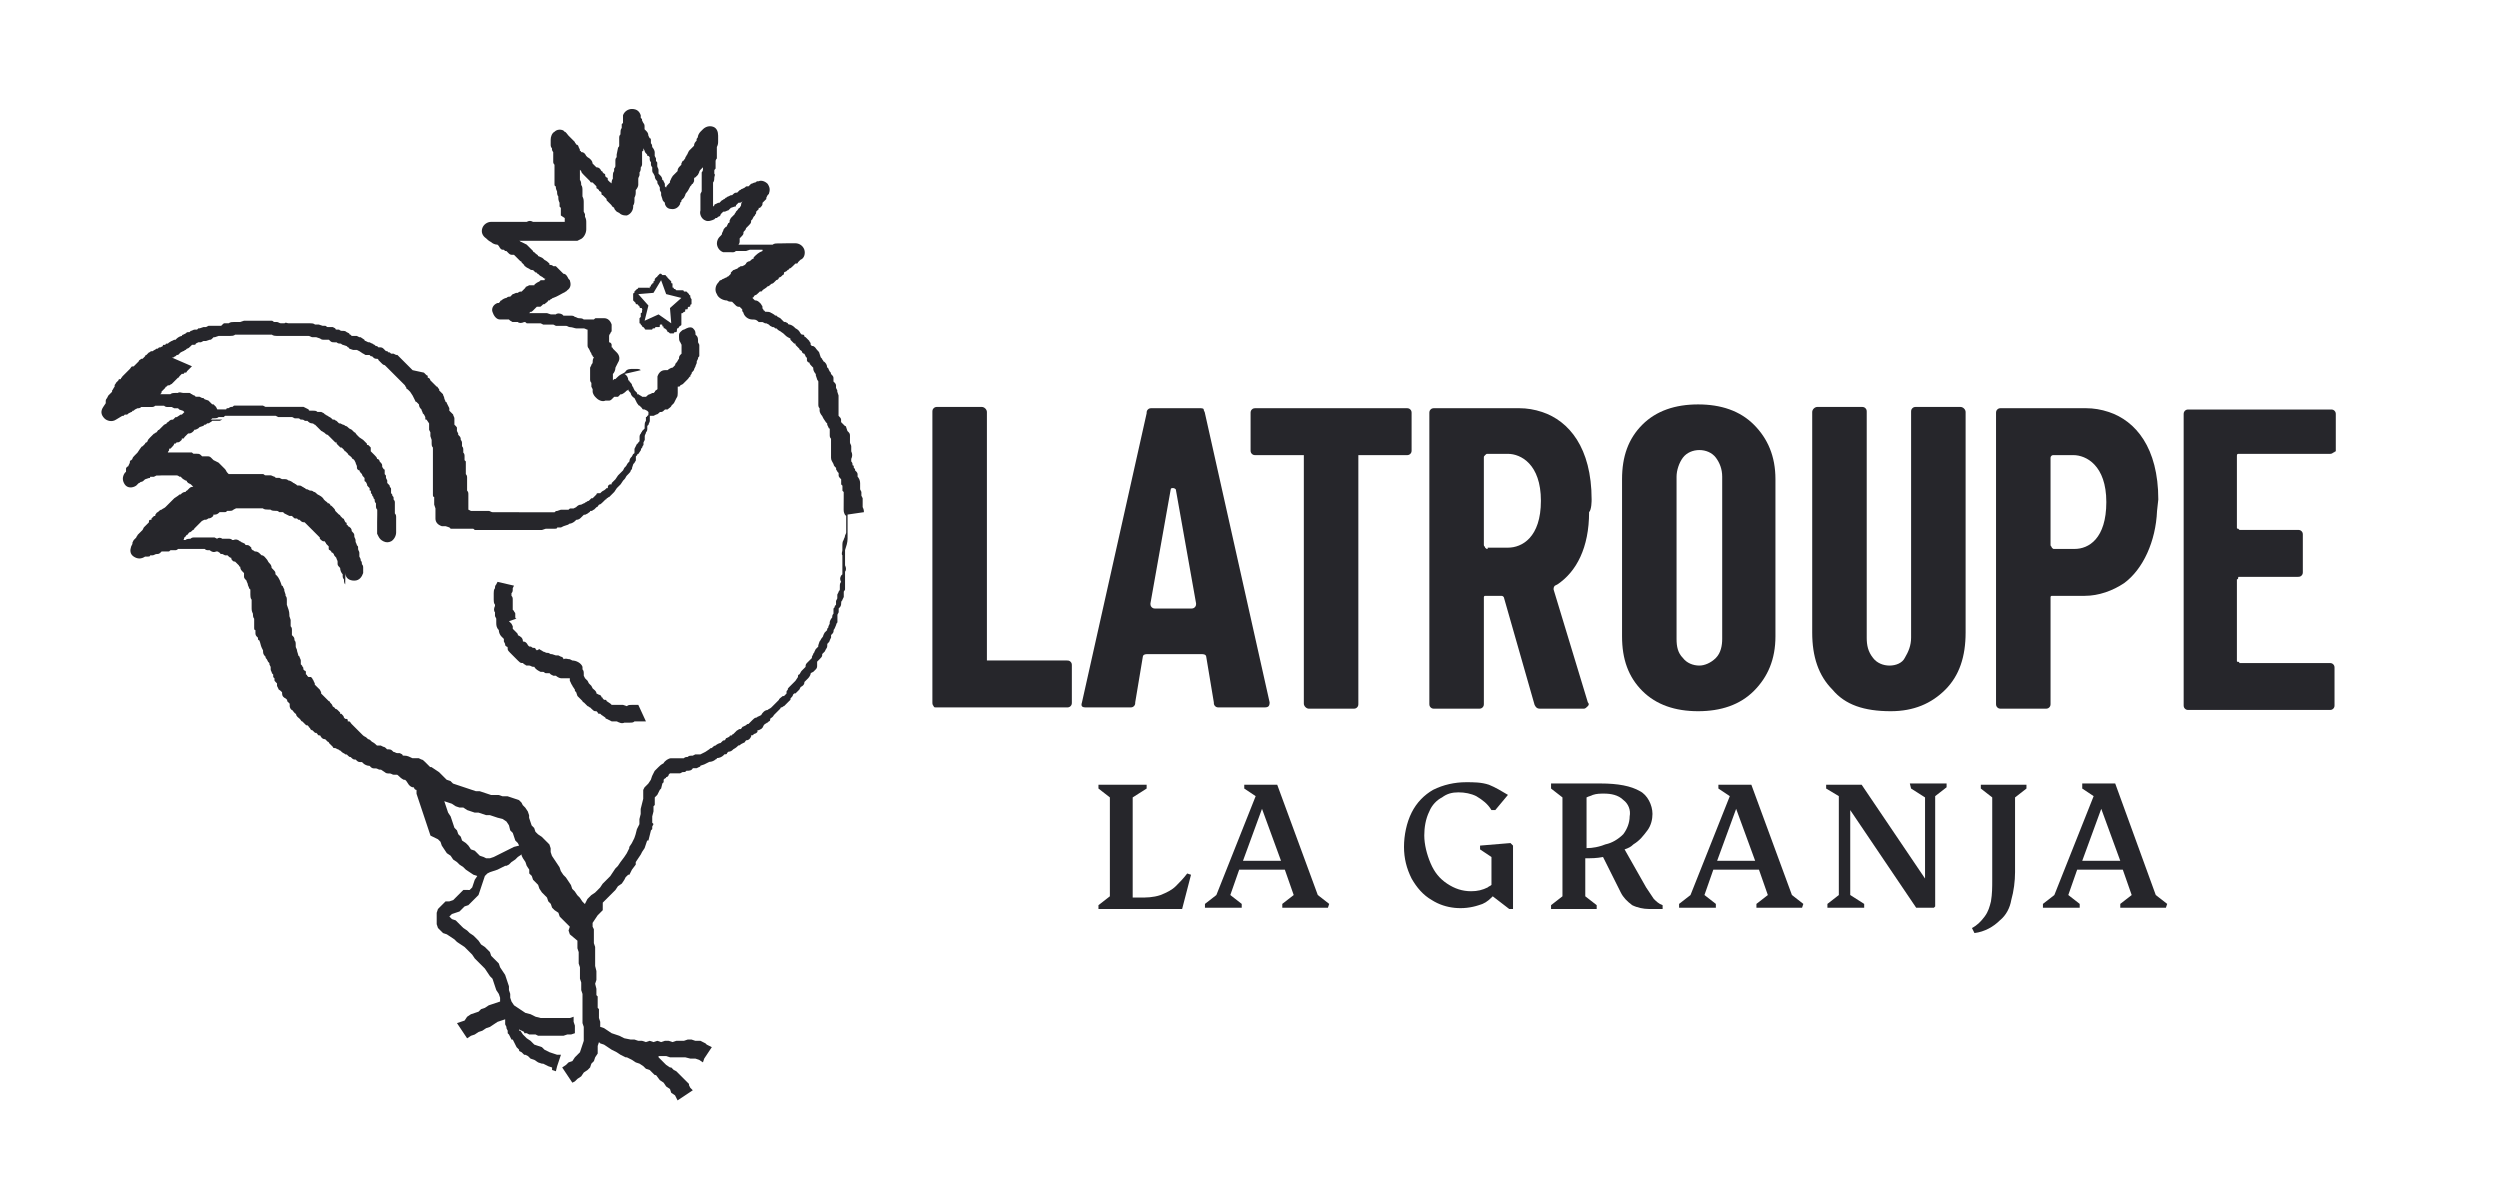 <?xml version="1.0" encoding="utf-8"?>
<!-- Generator: Adobe Illustrator 21.0.0, SVG Export Plug-In . SVG Version: 6.00 Build 0)  -->
<svg version="1.1" id="Layer_1" xmlns="http://www.w3.org/2000/svg" xmlns:xlink="http://www.w3.org/1999/xlink" x="0px" y="0px"
	 viewBox="0 0 197.2 95" style="enable-background:new 0 0 197.2 95;" xml:space="preserve">
<style type="text/css">
	.st0{fill:#26262B;}
	.st1{fill:none;}
</style>
<g transform="matrix(0 -1 1 0 -7.453 184.2)">
	<g>
		<path class="st0" d="M144.8,133c4.1,0,6.2-1.8,6.9-3.9c0.2-0.6,0.3-1.2,0.3-1.8c0-0.2,0-6.4,0-6.7c0-0.1,0-0.2-0.1-0.3
			c-0.1-0.1-0.2-0.1-0.3-0.1h-22.9c-0.1,0-0.2,0-0.3,0.1c-0.1,0.1-0.1,0.2-0.1,0.3v3.5c0,0.1,0,0.2,0.1,0.3c0.1,0.1,0.2,0.1,0.3,0.1
			h8.4c0.1,0,0.1,0.1,0.1,0.1v1.3c0,0.1-0.1,0.2-0.2,0.2l-8.4,2.4c-0.2,0.1-0.3,0.2-0.3,0.4v3.5c0,0.1,0.1,0.2,0.2,0.3
			c0.1,0.1,0.2,0.1,0.3,0l8.9-2.7c0.1,0,0.2,0,0.3,0.1l0.1,0.2c1,1.5,2.9,2.5,5.7,2.5C144,133,144.7,133,144.8,133 M140.9,124.8
			c0-0.1,0-0.1,0.1-0.2c0.1,0,0.1-0.1,0.2-0.1h6.9c0.1,0,0.1,0,0.2,0.1s0.1,0.1,0.1,0.2v1.6c0,1-0.8,2.6-3.7,2.6
			c-2.9,0-3.7-1.5-3.7-2.6V124.8z"/>
		<path class="st0" d="M128.5,81.1c0.1-0.1,0.2-0.1,0.3-0.1h22.9c0.1,0,0.2,0,0.3,0.1c0.1,0.1,0.1,0.2,0.1,0.3v3.5
			c0,0.2-0.2,0.4-0.4,0.4h-19.5c0,0-0.1,0-0.1,0s0,0.1,0,0.1v6.2c0,0.1,0,0.2-0.1,0.3c-0.1,0.1-0.2,0.1-0.3,0.1h-2.9
			c-0.1,0-0.2,0-0.3-0.1c-0.1-0.1-0.1-0.2-0.1-0.3V81.3C128.4,81.2,128.4,81.1,128.5,81.1"/>
		<path class="st0" d="M151.9,118.7c-0.1,0.1-0.2,0.1-0.3,0.1h-2.9c-0.1,0-0.2,0-0.3-0.1c-0.1-0.1-0.1-0.2-0.1-0.3v-3.7
			c0,0,0-0.1,0-0.1c0,0-0.1,0-0.1,0h-19.5c-0.1,0-0.2,0-0.3-0.1c-0.1-0.1-0.1-0.2-0.1-0.3v-3.5c0-0.2,0.2-0.4,0.4-0.4h19.5
			c0,0,0.1,0,0.1,0c0,0,0-0.1,0-0.1v-3.7c0-0.1,0-0.2,0.1-0.3s0.2-0.1,0.3-0.1h2.9c0.1,0,0.2,0,0.3,0.1c0.1,0.1,0.1,0.2,0.1,0.3
			v11.9C152,118.5,152,118.6,151.9,118.7"/>
		<path class="st0" d="M129.7,137c1.1-1.1,2.5-1.6,4.3-1.6h12.4c1.8,0,3.2,0.5,4.3,1.6s1.6,2.6,1.6,4.4c0,1.8-0.5,3.3-1.6,4.4
			c-1.1,1.1-2.5,1.7-4.3,1.7H134c-1.8,0-3.2-0.6-4.3-1.7s-1.6-2.6-1.6-4.4C128.1,139.6,128.6,138.1,129.7,137 M132.3,142.8
			c0.4,0.4,1,0.5,1.5,0.5h12.8c0.6,0,1.1-0.2,1.5-0.5c0.4-0.3,0.6-0.8,0.6-1.3c0-0.5-0.2-1-0.6-1.3c-0.4-0.3-1-0.5-1.5-0.5h-12.8
			c-0.6,0-1.1,0.1-1.5,0.5c-0.4,0.3-0.6,0.8-0.6,1.3C131.7,141.9,131.9,142.4,132.3,142.8"/>
		<path class="st0" d="M129.8,152c1.1-1.1,2.6-1.6,4.5-1.6h17.4c0.2,0,0.4,0.2,0.4,0.4v3.5c0,0.1,0,0.2-0.1,0.3
			c-0.1,0.1-0.2,0.1-0.3,0.1h-17.8c-0.6,0-1.1,0.1-1.6,0.5c-0.4,0.3-0.6,0.8-0.6,1.3c0,0.5,0.2,1,0.6,1.2c0.5,0.3,1,0.5,1.6,0.5
			h17.8c0.1,0,0.2,0,0.3,0.1s0.1,0.2,0.1,0.3v3.5c0,0.2-0.2,0.4-0.4,0.4h-17.4c-1.9,0-3.4-0.5-4.5-1.6s-1.7-2.5-1.7-4.3
			C128.1,154.5,128.6,153,129.8,152"/>
		<path class="st0" d="M128.8,107.6c0,0,22.8-5.1,22.8-5.1c0.1,0,0.2-0.1,0.3-0.1s0.1-0.2,0.1-0.3v-3.8c0-0.1,0-0.2-0.1-0.3
			c-0.1-0.1-0.2-0.1-0.3-0.1l-22.8-5.1c-0.3-0.1-0.4,0-0.4,0.3v3.5c0,0.1,0,0.2,0.1,0.3c0.1,0.1,0.2,0.1,0.3,0.1l3.6,0.6
			c0.1,0,0.2,0.1,0.2,0.3v4.4c0,0.2-0.1,0.3-0.2,0.3l-3.6,0.6c-0.1,0-0.2,0-0.3,0.1c-0.1,0.1-0.1,0.2-0.1,0.3v3.6
			C128.4,107.5,128.5,107.6,128.8,107.6 M136.2,101.4v-2.8c0-0.1,0-0.2,0.1-0.3c0.1-0.1,0.2-0.1,0.3-0.1l9,1.6
			c0.1,0,0.1,0.1,0.1,0.2c0,0.1-0.1,0.2-0.1,0.2l-9,1.6c-0.1,0-0.2,0-0.3-0.1C136.2,101.6,136.2,101.5,136.2,101.4"/>
		<path class="st0" d="M144.8,177.7c4.1,0,6.2-1.8,6.9-3.9c0.2-0.6,0.3-1.2,0.3-1.8c0-0.2,0-6.4,0-6.7c0-0.1,0-0.2-0.1-0.3
			c-0.1-0.1-0.2-0.1-0.3-0.1h-22.9c-0.1,0-0.2,0-0.3,0.1c-0.1,0.1-0.1,0.2-0.1,0.3v3.5c0,0.1,0,0.2,0.1,0.3c0.1,0.1,0.2,0.1,0.3,0.1
			h8.4c0.1,0,0.1,0.1,0.1,0.1v2.6c0,1.1,0.4,2.2,1,3.1c1.1,1.5,3.3,2.5,5.7,2.6L144.8,177.7z M140.9,171.1v-1.6c0-0.1,0-0.1,0.1-0.2
			c0.1,0,0.1-0.1,0.2-0.1h6.9c0.1,0,0.2,0.1,0.2,0.2v1.6c0,1-0.8,2.6-3.7,2.6S140.9,172.2,140.9,171.1"/>
		<path class="st0" d="M148.5,191.5c-0.1-0.1-0.1-0.2-0.1-0.3v-7.2c0-0.1-0.1-0.1-0.2-0.1h-5.6c-0.1,0-0.1,0-0.1,0.1
			c0,0-0.1,0.1-0.1,0.1v4.6c0,0.1,0,0.2-0.1,0.3c-0.1,0.1-0.2,0.1-0.3,0.1h-2.9c-0.1,0-0.2,0-0.3-0.1c-0.1-0.1-0.1-0.2-0.1-0.3v-4.6
			c0-0.1,0-0.1-0.1-0.1s-0.1-0.1-0.1-0.1h-6.4c-0.1,0-0.1,0-0.1,0.1s-0.1,0.1-0.1,0.1v7.1c0,0.1,0,0.2-0.1,0.3
			c-0.1,0.1-0.2,0.1-0.3,0.1h-2.9c-0.1,0-0.2,0-0.3-0.1c-0.1-0.1-0.1-0.2-0.1-0.3v-11.1c0-0.1,0-0.2,0.1-0.3
			c0.1-0.1,0.2-0.1,0.3-0.1h22.9c0.1,0,0.2,0,0.3,0.1c0.1,0.1,0.1,0.2,0.1,0.3v11.2c0,0.1,0,0.2-0.1,0.3c-0.1,0.1-0.2,0.1-0.3,0.1
			h-2.9C148.6,191.6,148.5,191.6,148.5,191.5"/>
		<path class="st0" d="M135.2,47.6c-0.1,0.1-0.1,0.1-0.2,0.2l-0.2,0.1c0,0-0.1,0-0.1,0l-0.1,0l-0.1,0.1l-0.1,0.1l-0.1,0.1
			c-0.1,0.1-0.1,0.1-0.2,0.1v0c-0.1,0.2-0.2,0.4-0.5,0.4c0,0.2-0.1,0.3-0.3,0.4l-0.1,0.1l0,0.1c0,0.1-0.1,0.1-0.1,0.2v0
			c0,0.1,0,0.2-0.1,0.2l-0.1,0.1L133,50c-0.1,0.1-0.1,0.2-0.2,0.3c0,0.1-0.1,0.2-0.1,0.3l0,0.1l-0.1,0.2l0,0.1l-0.1,0.3l0,0.1l0,0.1
			l-0.1,0.2c0,0.1-0.1,0.2-0.2,0.2v0c0.1,0.2,0,0.3,0,0.5l-0.1,0.2c0,0.3-0.2,0.7-0.5,0.8l-0.1,0l-0.1,0c-0.1,0.1-0.2,0.1-0.4,0.1
			h-0.1l-0.2,0.1l-0.1,0.1c0,0-0.1,0.1-0.1,0.1l-0.2,0.1l-0.1,0.1l-0.1,0.1l-0.2,0.1l0,0c-0.1,0.1-0.2,0.3-0.4,0.3v0l0,0l-0.1,0.2
			c0,0.1-0.1,0.2-0.2,0.2c0,0,0,0.1-0.1,0.1l-0.1,0.1l0,0.1c0,0,0,0.1-0.1,0.1l-0.2,0.3l-0.1,0.1l0,0.1v0c0,0.1,0,0.1,0,0.2l0,0.2
			c0,0.1,0,0.1,0,0.2c0,0.1,0,0.1,0,0.2l-0.1,0.3c0.1,0.1,0.1,0.2,0.1,0.4v0.1l0,0.1c0,0,0,0.1,0,0.1v0.1l0,0.1l-1.3,0.6
			c0-0.1,0-0.2,0-0.3v0v0c0-0.1,0-0.1,0-0.2v-0.1l0-0.1c0-0.1,0-0.1,0-0.2c-0.1-0.1-0.1-0.2-0.1-0.4l0-0.4v0v0v0
			c-0.1-0.2,0-0.4,0.1-0.6l0,0v-0.1c0-0.1,0-0.2,0-0.3l0.1-0.2l0,0l0.1-0.2c0,0,0-0.1,0.1-0.1l0.2-0.3l0.1-0.1l0-0.1
			c0,0,0-0.1,0.1-0.1l0.1-0.1l0-0.1c0-0.1,0.1-0.2,0.2-0.3l0,0l0.1-0.1c0-0.1,0.1-0.1,0.1-0.2l0.1-0.1c0.1-0.1,0.1-0.1,0.2-0.2
			c0-0.1,0.1-0.1,0.1-0.1l0.1-0.1l0,0l0.1-0.1l0.1-0.1c0,0,0.1-0.1,0.1-0.1l0.3-0.1l0.1-0.1l0.1,0l0.3-0.2c0.1,0,0.1-0.1,0.2-0.1
			l0.2-0.1c0,0,0.1,0,0.2,0l0-0.1c0-0.1,0-0.2,0-0.3l0-0.1l0-0.2c0-0.1,0.1-0.3,0.2-0.4l0,0l0-0.1c0,0,0-0.1,0-0.1l0.1-0.2v0
			l0.1-0.1l0-0.1v0l0-0.2c0-0.1,0.1-0.1,0.1-0.2l0,0v0v0l0-0.2c0.1-0.2,0.2-0.4,0.4-0.5v-0.1c0-0.1,0.1-0.2,0.1-0.3l0-0.1l0-0.1
			c0-0.1,0.1-0.1,0.1-0.2l0.1-0.1l0-0.1c0-0.1,0.1-0.2,0.2-0.3l0.1-0.1l0.1-0.1c0.1-0.1,0.2-0.2,0.3-0.3l0.1-0.1
			c0.1-0.1,0.2-0.2,0.3-0.2l0.1,0l0,0c0,0,0.1,0,0.1-0.1l0.1-0.1l0.1,0l0.2-0.1c0,0,0.1,0,0.1,0l0.1,0l0,0c0,0,0,0,0.1-0.1l0.1-0.1
			c0.1-0.1,0.3-0.2,0.5-0.2c0.2-0.2,0.4-0.2,0.6-0.2h0c0,0,0.1,0,0.1,0h0.1l0,0c0,0,0.1,0,0.1,0l0.2-0.1c0.1,0,0.2,0,0.3,0h0h0
			c0.1-0.1,0.3-0.1,0.5,0l0.1,0h0l0,0c0.1-0.1,0.3-0.1,0.4-0.1h0.2c0,0,0,0,0.1,0h0.1h0.1c0.1,0,0.3,0,0.4,0.1h0
			c0.1,0,0.2,0,0.3,0.1l0.2,0.1l-0.3,1.3l-0.2-0.1c0,0-0.1,0-0.1,0l0,0h0c-0.1,0-0.2,0-0.3-0.1c0,0-0.1,0-0.1,0h-0.1
			c-0.1,0.1-0.2,0.1-0.3,0.1l-0.2,0h0h-0.2c-0.1,0-0.2,0-0.2,0c-0.1,0-0.1,0-0.2,0h0l-0.1,0.1c-0.1,0-0.1,0.1-0.2,0.1l-0.1,0l-0.1,0
			c0,0-0.1,0-0.1,0c0,0-0.1,0-0.1,0.1L135.2,47.6z"/>
		<path class="st0" d="M143.8,75.6c0.1,0,0.2,0,0.4-0.1l0,0c0.1,0,0.1,0,0.2,0h0.1l0.1,0c0.1,0,0.2,0,0.3,0l0.2-0.1h0
			c0.1,0,0.2,0,0.3,0l0.2-0.1l0,0l0.1,0l0.1,0c0,0,0,0,0.1,0l0.1,0h0.1c0.2,0,0.4-0.1,0.5-0.2l0.2,0c0.1,0,0.2-0.1,0.2-0.1l0.1-0.1
			l0.1,0l0.1-0.1l0.1,0c0,0,0.1,0,0.1-0.1l0,0l0.1,0c0.1,0,0.2-0.1,0.2-0.1h0.1h0.1c0,0,0,0,0,0h0l0,0c0.2,0.1,0.4,0.1,0.6,0l0,0h0
			c0.1,0,0.2,0,0.2,0h0.2c0.1,0,0.2-0.1,0.3-0.1c0.1,0,0.2,0,0.3,0l0.1,0h0.1c0.1,0,0.2,0,0.3-0.1l0.1-0.1l0.3-0.1
			c0,0,0.1,0,0.1-0.1l0.1-0.1l0.1-0.1h0l0.1-0.1l0.1,0l0.1,0c0.1,0,0.2-0.1,0.3-0.2c0,0,0.1,0,0.1,0l0,0h0c0.1,0,0.1,0,0.2,0l0.1,0
			l0.1,0c0,0,0.1,0,0.1,0l0.1,0l0.3,0c0,0,0.1,0,0.1,0l0.1,0l0.3,0c0,0,0.1,0,0.1,0l0.3-0.1c0,0,0.1,0,0.1,0l0.2-0.1l0.2,0
			c0.1,0,0.2-0.1,0.2-0.1l0.1-0.1l0.1,0l0.1,0l0.1,0c0.1,0,0.2-0.1,0.3-0.2c0.1,0,0.1,0,0.2-0.1l0.2-0.1c0,0,0.1,0,0.1-0.1
			c0.2,0,0.4-0.1,0.5-0.3c0.1,0,0.1-0.1,0.2-0.1l0.1-0.1l0.3-0.1c0.1,0,0.2-0.1,0.3-0.2l0,0c0.1-0.1,0.2-0.1,0.3-0.3l0-0.1l0,0l0,0
			l0.1-0.1l0.1,0c0.1,0,0.1-0.1,0.2-0.1l0.1-0.1c0,0,0,0,0.1-0.1l0.1-0.1c0,0,0-0.1,0.1-0.1l0,0l0,0c0.1,0,0.1-0.1,0.1-0.2l0.1-0.1
			c0.2-0.1,0.3-0.2,0.4-0.4l0.1-0.1c0.1-0.1,0.2-0.3,0.2-0.4c0,0,0-0.1,0.1-0.1l0.1-0.2l0,0l0-0.1l0.2-0.2c0,0,0.1-0.1,0.1-0.1
			l0.1-0.2v0l0.1-0.1l0-0.1l0.1-0.1c0-0.1,0.1-0.1,0.1-0.2v0l0,0c0.1-0.1,0.1-0.3,0.1-0.4v-0.1c0.1,0,0.1-0.1,0.1-0.1l0,0h0
			c0.1,0,0.1-0.1,0.2-0.1l0,0l0.1,0c0.1,0,0.1-0.1,0.2-0.1l0.1-0.1c0.1-0.1,0.2-0.2,0.2-0.4l0.1-0.1c0,0,0.1-0.1,0.1-0.1l0-0.1
			l0,0.1c0,0.1,0.1,0.1,0.2,0.2l0,0v0c0,0.1,0.1,0.2,0.2,0.3l0.1,0.1l0,0l0,0.1c0,0,0,0.1,0.1,0.1l0.2,0.3c0,0,0.1,0.1,0.1,0.1
			c0,0.1,0.1,0.2,0.2,0.3c0,0.1,0.1,0.2,0.1,0.2l0.1,0.1c0,0,0.1,0.1,0.1,0.1c0,0.1,0.1,0.2,0.2,0.2c0,0.1,0.1,0.2,0.1,0.2l0.1,0.1
			c0,0.1,0.1,0.1,0.2,0.1v0l0.1,0.2l0,0l0.1,0.1c0,0.1,0.1,0.1,0.1,0.1c0,0.1,0.1,0.2,0.2,0.3l0.1,0.1l0.1,0.1l0,0l0,0l0,0.1
			c0,0.1,0.1,0.1,0.1,0.1l0.1,0.1l0.1,0.1c0.1,0.3,0.5,0.4,0.8,0.3c0.3-0.1,0.5-0.4,0.5-0.7l0-0.2v-0.1l0-0.1c0-0.1,0-0.1,0-0.2V69
			v-0.1v-0.1c0-0.1,0-0.3-0.1-0.4v-0.1v-0.1l0-0.1c0-0.1,0-0.1,0-0.2v-0.3l0-0.1c0,0,0-0.1,0-0.1v-0.2c0,0,0-0.1,0-0.1l0-0.1v-0.1
			v-0.1v-0.1v-0.2c0-0.1,0-0.1,0-0.2l0-0.2c0,0,0-0.1,0-0.1l0-0.2v-0.1l0,0c0.1,0.1,0.2,0.1,0.3,0.1l0.1,0l0.1,0l0,0l0.1,0.1
			c0.1,0.1,0.2,0.2,0.3,0.2l0.1,0l0,0c0.1,0.1,0.2,0.2,0.3,0.2h0l0,0c0.1,0.1,0.1,0.1,0.2,0.2c0.1,0.1,0.2,0.2,0.3,0.2l0.1,0
			l0.1,0.1h0l0.2,0.1l0.1,0.1c0.1,0,0.1,0.1,0.2,0.1l0.1,0l0.1,0.1c0,0,0.1,0.1,0.1,0.1l0.1,0l0,0.1c0.1,0.1,0.2,0.2,0.3,0.2l0.1,0
			l0.1,0.1c0,0,0,0,0,0l0,0l0,0c0,0,0.1,0.1,0.1,0.1l0.1,0.1l0.1,0l0.2,0.1l0,0l0.1,0.1c0.3,0.1,0.5,0.1,0.8-0.1
			c0.2-0.2,0.3-0.5,0.2-0.7l0-0.1c0-0.1-0.1-0.1-0.1-0.2c0-0.1-0.1-0.2-0.1-0.3l-0.1-0.1c0,0,0,0,0,0l-0.1-0.1l0,0l0-0.1
			c0-0.1,0-0.1-0.1-0.2l-0.1-0.2c0-0.1-0.1-0.1-0.1-0.2l-0.2-0.2v-0.1c0-0.1-0.1-0.2-0.2-0.3c0,0,0-0.1,0-0.1l-0.1-0.2
			c0-0.1-0.1-0.1-0.1-0.2l-0.1-0.1l0,0l0,0v0c0-0.1-0.1-0.1-0.1-0.2l-0.2-0.2l0-0.1v0l-0.1-0.2c0,0,0-0.1-0.1-0.1l-0.1-0.1l0.1,0
			c0,0,0.1,0,0.2,0l0.4,0c0,0,0.1,0,0.1,0h0.2c0,0,0.1,0,0.1,0l0.1,0h0.1c0,0,0,0,0,0h0.1l0.1,0c0.1,0,0.1,0,0.2,0h0.2h0
			c0.1,0.1,0.3,0.1,0.4,0.1c0.1,0,0.2,0.1,0.3,0h0.2c0,0,0,0,0,0c0.1,0,0.1,0,0.2,0.1l0.2,0c0.1,0,0.2,0,0.3,0l0.1,0
			c0.1,0,0.2,0.1,0.2,0.1l0.2,0c0,0,0,0,0.1,0l0.3,0c0.1,0,0.1,0,0.2,0l0.1,0c0.2,0.1,0.3,0.1,0.5,0.1c0.1,0,0.1,0,0.2,0h0.1l0.1,0
			c0.3,0,0.6-0.1,0.7-0.4c0.1-0.3,0-0.6-0.2-0.8l-0.1-0.1l-0.1-0.1c-0.1-0.1-0.3-0.2-0.4-0.2c-0.1,0-0.1-0.1-0.2-0.1l-0.1,0l0,0
			c-0.1-0.1-0.2-0.2-0.4-0.2c-0.1-0.1-0.1-0.1-0.2-0.2c-0.1-0.1-0.1-0.1-0.2-0.2l-0.2-0.1c-0.1,0-0.1-0.1-0.2-0.1
			c-0.1-0.1-0.2-0.1-0.2-0.1c-0.1-0.1-0.2-0.1-0.2-0.2l-0.2-0.1h0l-0.1,0l-0.1-0.1c-0.1-0.1-0.2-0.2-0.4-0.2h0
			c-0.1-0.1-0.1-0.1-0.2-0.2l-0.1-0.1l-0.1-0.1c-0.1,0-0.1-0.1-0.2-0.1l-0.2-0.1l-0.1,0l-0.1-0.1c-0.1-0.1-0.2-0.2-0.3-0.2l0.1-0.1
			c0.1,0,0.2,0,0.2,0l0.2-0.1c0,0,0.1,0,0.1-0.1c0.2,0,0.3-0.1,0.4-0.2l0.1-0.1h0c0,0,0,0,0.1,0l0.2,0c0.1,0,0.2-0.1,0.3-0.1l0.1,0
			h0.1c0.1,0,0.1,0,0.2-0.1c0.1,0,0.1,0,0.2,0l0.2-0.1c0,0,0.1,0,0.1,0l0.1,0h0.1c0.1,0,0.3-0.1,0.4-0.2c0.1,0,0.2,0,0.3-0.1l0.1,0
			l0.1,0c0.1,0,0.2,0,0.2-0.1l0.2-0.1h0c0.2,0,0.3-0.1,0.4-0.2l0.1-0.1l0.1,0c0,0,0.1,0,0.1,0h0h0c0.1,0,0.2,0,0.3-0.1l0.2-0.1
			l0.1,0l0.1-0.1l0.2,0c0.3-0.1,0.5-0.3,0.5-0.7c0-0.3-0.2-0.6-0.5-0.7l-0.2,0c-0.1,0-0.1,0-0.2,0h0c0,0-0.1,0-0.1,0l-0.1,0
			l-0.1-0.1c-0.1,0-0.2,0-0.3,0c-0.1-0.1-0.3-0.1-0.4-0.1h0c0,0-0.1,0-0.1,0c-0.1-0.1-0.2-0.1-0.3-0.1l-0.2,0c-0.1,0-0.2,0-0.2,0h0
			h0h0l-0.1,0l-0.1,0c-0.1,0-0.1-0.1-0.2-0.1l-0.5-0.1c0,0-0.1,0-0.1,0h-0.1c-0.1-0.1-0.2-0.1-0.3-0.1l-0.2,0c-0.1,0-0.1,0-0.2,0
			c-0.1,0-0.2-0.1-0.2-0.1h-0.2h0c-0.1-0.1-0.3-0.1-0.4-0.1h0c-0.1,0-0.1,0-0.2,0c-0.1-0.1-0.3-0.1-0.4-0.1l0,0c0,0,0.1,0,0.1-0.1
			l0.1-0.1l0,0l0.1-0.1l0.1,0c0.1,0,0.1-0.1,0.1-0.1l0.1-0.1l0,0l0.1,0c0,0,0.1,0,0.1-0.1l0.1-0.1c0.1,0,0.1-0.1,0.1-0.1
			c0.2-0.1,0.3-0.2,0.3-0.4l0,0c0,0,0.1-0.1,0.1-0.1l0.1-0.1l0.1-0.1l0,0c0.2,0,0.4-0.2,0.5-0.4l0.1-0.1c0.2-0.1,0.3-0.2,0.3-0.4
			l0,0h0c0,0,0.1,0,0.1-0.1l0,0l0.1,0l0,0l0.2-0.1c0.1,0,0.2-0.1,0.2-0.2c0.1,0,0.1-0.1,0.2-0.1l0.1-0.1c0,0,0.1-0.1,0.1-0.1
			l0.1-0.1l0.1-0.1c0,0,0.1-0.1,0.1-0.1v0h0c0.1-0.1,0.3-0.2,0.3-0.3l0.1-0.1c0.1-0.2,0.1-0.5-0.1-0.7c-0.1-0.2-0.4-0.3-0.6-0.3
			l-0.1,0c0,0,0,0-0.1,0l-0.1,0h-0.1c-0.1,0-0.2,0-0.3,0.1l0,0h0c-0.1,0-0.2,0-0.3,0.1l-0.1,0l-0.4,0c0,0-0.1,0-0.1,0l-0.2,0
			c-0.1,0-0.2,0.1-0.2,0.1c-0.1,0-0.1,0-0.2,0l-0.1,0h0h-0.1c-0.1,0-0.2,0-0.3,0l-0.1,0h-0.1c0,0-0.1,0-0.1,0l-0.1,0h-0.1
			c0,0-0.1,0-0.1,0l-0.2,0c-0.1,0-0.2,0-0.2,0.1c-0.1,0-0.2,0-0.4,0.1c-0.1,0-0.3,0-0.4,0.1l0,0c-0.2,0-0.3,0-0.5,0.1
			c-0.1,0-0.2,0-0.3,0l-0.1,0.1l-0.1,0c0,0,0,0-0.1,0l-0.1,0h-0.1c-0.1,0-0.1,0-0.2,0L167,52h-0.1c-0.1,0-0.1,0-0.2,0l0-0.1l0-0.3
			v-0.1l0-0.1c0-0.1,0-0.2,0-0.3V51l0-0.2c0-0.1,0-0.2,0-0.3l0-0.1v-0.2v-0.1l0-0.1c0-0.1,0-0.1,0-0.2v-0.2v-0.1
			c0.1-0.2,0.1-0.3,0-0.5l0-0.1v0v-0.1v-0.1v-0.1l0-0.1c0-0.1,0-0.2,0-0.3l0-0.2v0l0-0.1v-0.1c0-0.1,0-0.1,0-0.2v-0.1l0-0.1
			c0-0.1,0-0.2,0-0.3v-0.1l0-0.1c0-0.1,0-0.2,0-0.3v0v0c0-0.1,0-0.1,0-0.2l0-0.1v-0.1c0-0.3-0.2-0.6-0.5-0.7s-0.6,0-0.8,0.3h0
			c-0.1,0.1-0.2,0.2-0.3,0.4c-0.1,0.1-0.2,0.3-0.2,0.5v0l-0.1,0.1h0c-0.2,0.1-0.3,0.2-0.3,0.3l0,0.1l-0.1,0.1l0,0.1l-0.1,0.1
			l-0.1,0.1c-0.1,0.1-0.1,0.2-0.1,0.3l0,0.1l-0.1,0.1l-0.1,0.1l-0.1,0.1c0,0-0.1,0.1-0.1,0.1l-0.1,0.1c0,0,0,0.1-0.1,0.1l-0.1,0.1
			l-0.1,0.1c-0.1,0-0.1,0.1-0.2,0.2l-0.1,0.2c-0.1,0.1-0.1,0.2-0.1,0.3l-0.1,0.1c-0.1,0.1-0.1,0.1-0.1,0.2c0,0-0.1,0-0.1,0.1
			l-0.1,0.1c-0.1,0.1-0.1,0.2-0.2,0.3v0l0,0c0,0-0.1,0.1-0.1,0.2c0,0,0-0.1-0.1-0.1l0-0.1l0-0.1l0-0.1L162,50l0,0l-0.1-0.2
			c-0.1-0.1-0.1-0.2-0.2-0.2c0,0,0-0.1,0-0.1l0-0.1l0-0.1c0,0,0-0.1,0-0.1l-0.1-0.2c0,0,0-0.1-0.1-0.1l-0.1-0.1l-0.1-0.1l0,0
			l-0.1-0.1l0-0.1c0-0.1-0.1-0.2-0.1-0.2l0,0v-0.1c0-0.1-0.1-0.2-0.1-0.3l-0.2-0.2l0-0.1c0-0.1-0.1-0.2-0.1-0.2
			c0-0.1-0.1-0.3-0.2-0.4l0,0v0c0,0,0-0.1-0.1-0.1l-0.1-0.1l0-0.1c-0.1-0.3-0.4-0.5-0.7-0.4s-0.6,0.3-0.6,0.6v0.1l0,0.1v0.1l0,0.2
			c0,0,0,0.1,0,0.1v0.1l-0.1,0.1c0,0.1-0.1,0.1-0.1,0.2l0,0.2c0,0.1,0,0.1,0,0.2c-0.1,0.1-0.1,0.3,0,0.5v0c0,0.1,0,0.1-0.1,0.2
			l0,0.1l0,0.1l0,0.1l0,0.2v0.1v0.2v0.1v0.1l0,0.1v0l-0.1,0.2l0,0.1l0,0.2v0l0,0.1l0,0.1c0,0.1,0,0.2,0,0.3l-0.1,0.2
			c0,0.1,0,0.2,0,0.2v0.1v0.1l0,0.1c0,0.1,0,0.2,0,0.3c0,0.1-0.1,0.2-0.1,0.3v0v0c0,0.2-0.1,0.4-0.1,0.5l0,0.2c0,0.1,0,0.2,0,0.3
			c0,0,0,0.1,0,0.1v0l0,0c0,0.1-0.1,0.2-0.1,0.3h0l-0.1,0c-0.1,0-0.1,0-0.2,0h-0.1H157c-0.1,0-0.2,0-0.3,0.1l-0.2,0.1
			c-0.1,0-0.1,0.1-0.2,0.1l0,0h0c-0.1,0-0.1,0.1-0.2,0.1l-0.1,0.1l0,0c-0.1-0.1-0.3-0.1-0.4-0.1c-0.1,0-0.1-0.1-0.2-0.1l-0.2-0.1
			c0,0-0.1,0-0.1,0l-0.2,0c0,0-0.1,0-0.1,0h-0.2c0,0-0.1,0-0.1,0l-0.1,0h-0.1c-0.1,0-0.2,0-0.3,0.1c-0.1,0-0.2,0-0.3,0l-0.2,0.1
			l-0.1,0l-0.1,0c-0.1,0-0.3,0.1-0.4,0.2l-0.1,0.1c-0.2,0.2-0.3,0.5-0.2,0.7l0,0.1l0,0.2c0,0.1,0.1,0.2,0.1,0.2l0.1,0.1
			c0,0,0.1,0.1,0.1,0.1c0,0.1,0,0.2,0,0.3l0.1,0.1l0.1,0.1l0,0l0,0.1c0.1,0.2,0.2,0.3,0.3,0.4v0c0,0,0,0.1,0.1,0.1h0
			c-0.1,0-0.2,0.1-0.3,0.2c-0.1,0-0.3,0.1-0.4,0.3v0l-0.2,0.1l0,0l-0.2,0.1c-0.1,0.1-0.2,0.1-0.2,0.2l-0.1,0.1l-0.1,0.1
			c-0.1,0-0.1,0.1-0.1,0.2l-0.1,0.2c0,0-0.1,0.1-0.1,0.1c0,0,0,0,0,0l-0.1,0c-0.1,0-0.2,0-0.2-0.1h0l0,0c0,0-0.1,0-0.1-0.1l-0.2,0
			c0,0-0.1,0-0.1,0h0c-0.1-0.1-0.3-0.1-0.4-0.1h0h0c0,0-0.1,0-0.1,0l-0.1,0l-0.2-0.2c-0.1,0-0.1-0.1-0.2-0.1h0l0,0
			c-0.1-0.1-0.2-0.1-0.3-0.1h-0.1l-0.1,0l-0.1,0l-0.1-0.1c0,0-0.1,0-0.1-0.1l-0.2-0.1l0,0l-0.2-0.1c0,0,0,0-0.1,0l-0.1,0l-0.1,0
			c0,0-0.1,0-0.1-0.1l-0.2-0.1l0,0c-0.1-0.1-0.2-0.2-0.4-0.2l-0.1-0.1c-0.1-0.1-0.2-0.1-0.3-0.2c0,0,0,0-0.1-0.1l-0.2-0.1l-0.1-0.1
			l-0.1-0.1l-0.1-0.1c0,0,0,0-0.1-0.1l-0.3-0.2l-0.1-0.1l-0.1-0.1l-0.1-0.1l-0.1,0l0-0.1c0-0.1-0.1-0.2-0.2-0.2l-0.1,0l0-0.1
			c0,0-0.1-0.1-0.1-0.1l0,0c-0.1-0.1-0.1-0.2-0.2-0.3l0,0l0,0c0,0,0,0-0.1-0.1l0-0.1l0-0.1c0,0,0-0.1-0.1-0.1l-0.1-0.1
			c-0.1-0.1-0.1-0.1-0.2-0.2l0,0l0-0.1l0,0l-0.1-0.1l-0.1-0.1c0-0.1-0.1-0.2-0.1-0.2c0-0.1-0.1-0.1-0.1-0.2l-0.1-0.2l0,0
			c0-0.2-0.1-0.3-0.2-0.4l0,0l-0.1-0.2l0-0.1l0-0.1c0-0.1,0-0.1-0.1-0.2l0,0l0-0.2c0-0.1,0-0.1,0-0.1l0-0.1v-0.1c0,0,0,0,0-0.1
			l-0.1-0.3c0-0.1,0-0.1-0.1-0.2l0-0.1v-0.1c0-0.1,0-0.2,0-0.2l0-0.2l0-0.1v-0.1v-0.1l0-0.4c0,0,0-0.1,0-0.1v0v0c0-0.1,0-0.2,0-0.3
			v0v0c0-0.1,0-0.1,0-0.2l0-0.2c0,0,0-0.1,0-0.1c0-0.1,0-0.2,0-0.3v0v0c0-0.1,0-0.1,0-0.2V48c0,0,0-0.1,0-0.1v0v0v0l0-0.2v0l0-0.2
			c0,0,0-0.1,0-0.1v0v0c0-0.1,0-0.2,0-0.3v-0.1v-0.1v-0.2l0-0.1c0,0,0-0.1,0-0.1v-0.1l0-0.1c0-0.1,0.1-0.2,0.1-0.3v-0.1l0-0.1
			c0,0,0-0.1,0-0.1l0-0.2v0l0-0.1l0-0.1c0-0.1,0-0.2,0-0.3v0v0l0-0.1l0-0.1l0-0.1c0,0,0-0.1,0-0.1l0.1-0.2c0,0,0,0,0,0h0.1
			c0,0,0.1,0,0.1,0l0.2,0h0.1c0,0,0.1,0,0.1,0h0.2c0,0,0.1,0,0.1,0l0.1,0h0.2c0.1,0,0.2,0,0.3-0.1l0.1,0h0h0.2c0.1,0,0.1,0,0.2,0
			l0.1,0h0.4c0.1,0,0.2,0,0.3-0.1l0.1,0h0c0.1,0,0.3,0,0.4,0l0.1,0l0.2,0c0.1,0,0.1,0,0.2,0l0.1-0.1l0.1,0h0.1h0.1
			c0.1,0,0.2,0,0.3-0.1l0.1,0h0h0.1c0.1,0,0.2,0,0.3-0.1l0.1,0h0.1c0.1,0,0.2,0,0.3-0.1c0.1,0,0.2,0,0.3-0.1l0.1-0.1l0.1,0
			c0,0,0,0,0,0l0.2-0.1l0.2,0c0.1,0,0.1,0,0.2-0.1l0.1-0.1l0.1,0l0.1,0c0,0,0.1,0,0.1,0l0.1,0l0.1,0c0.1,0,0.2-0.1,0.3-0.1l0.1-0.1
			l0.1-0.1c0,0,0,0,0,0l0.1-0.1l0.1,0c0,0,0.1,0,0.1,0l0.2-0.1c0,0,0,0,0,0l0.2-0.1c0,0,0.1,0,0.1-0.1l0,0h0c0.1,0,0.2-0.1,0.3-0.1
			c0.1,0,0.2-0.1,0.3-0.1l0.1-0.1l0,0l0.2-0.2l0.1,0l0.1-0.1c0,0,0.1,0,0.1-0.1l0.1-0.1c0,0,0.1-0.1,0.1-0.1l0.2-0.2l0,0l0.1-0.1
			c0.1,0,0.2-0.1,0.2-0.2l0,0l0.1,0c0,0,0.1,0,0.1-0.1l0.1-0.1c0,0,0.1-0.1,0.1-0.1L155,40l0,0l0.1-0.1l0.1-0.1c0,0,0.1-0.1,0.1-0.1
			l0.1-0.1l0.1-0.1l0.1-0.1l0,0l0.1-0.1c0,0,0.1-0.1,0.1-0.1l0.2-0.2L156,39c0,0,0.1-0.1,0.1-0.1l0.1-0.1c0,0,0,0,0-0.1l0.1-0.2
			l0-0.1l0-0.1l0.1-0.1c0,0,0,0,0-0.1l0.1-0.1l0-0.1l0.1-0.1l0.1-0.1c0.1-0.1,0.1-0.2,0.1-0.3v0l0-0.1c0,0,0.1-0.1,0.1-0.1l0-0.1
			l0.1-0.1c0-0.1,0.1-0.1,0.1-0.2l0.1-0.2l0,0l0-0.1l0.1-0.2c0,0,0-0.1,0.1-0.1l0.2-0.3l0-0.1l0.1-0.2c0,0,0-0.1,0-0.1l0-0.1l0-0.1
			v0l0-0.1l0.1-0.1c0,0,0-0.1,0.1-0.1l0.1-0.2v0v0l0,0c0.1-0.1,0.1-0.2,0.1-0.4c0-0.1,0.1-0.2,0.1-0.2l0-0.2V34v0l0,0
			c0,0,0-0.1,0.1-0.1l0.1-0.2c0-0.1,0-0.1,0-0.2v-0.2c0-0.1,0.1-0.1,0.1-0.2l0-0.2v0l0.1-0.3c0,0,0-0.1,0-0.1v-0.2l0,0
			c0.1-0.1,0.1-0.3,0.1-0.4v0c0-0.1,0-0.1,0-0.2v-0.1l0-0.1c0-0.1,0-0.1,0-0.2V31l0-0.1c0-0.1,0-0.2,0-0.3v0v0c0-0.1,0-0.1,0-0.2
			v-0.1v0l0-0.1c0-0.1,0.1-0.2,0-0.3v0v0c0-0.1,0-0.2,0-0.3c0-0.1,0.1-0.2,0.1-0.3v-0.2c0-0.1,0.1-0.1,0.1-0.2v0v0
			c0-0.1,0-0.2,0-0.3c0-0.1,0-0.2,0-0.3l0-0.2v0v-0.1v-0.1l0-0.1c0-0.1,0-0.2,0-0.3l0-0.1l0-0.1c0-0.1,0-0.1,0-0.2l0-0.1v-0.1
			c0-0.1,0-0.1,0-0.2l-0.1-0.3V26v-0.1c0-0.1,0-0.3-0.1-0.4v-0.1l0-0.2c0-0.1,0-0.1-0.1-0.2l-0.1-0.1v0v-0.1c0-0.1,0-0.1,0-0.2
			l0-0.2l0-0.2v0l0-0.2c0,0,0-0.1,0-0.1l-0.1-0.2c0,0,0-0.1,0-0.1l0-0.1l-0.1-0.3c0,0,0-0.1,0-0.1l-0.1-0.1l0-0.1v-0.1
			c0-0.1-0.1-0.2-0.1-0.3l-0.1-0.1v0v-0.1c0-0.1,0-0.1-0.1-0.2l-0.1-0.2c0-0.1-0.1-0.1-0.1-0.1c0-0.1-0.1-0.3-0.2-0.4l-0.1-0.1l0,0
			l0-0.1c0,0,0,0,0,0l-0.1-0.2c0-0.1-0.1-0.1-0.1-0.2l-0.1-0.1l0-0.1c0-0.1-0.1-0.1-0.1-0.1l0,0l0-0.1c0-0.1,0-0.1-0.1-0.1l-0.1-0.2
			l0-0.1l-0.1-0.1l0-0.1c-0.1-0.1-0.1-0.2-0.2-0.3l0,0l0-0.1c0-0.1-0.1-0.1-0.1-0.2l-0.1-0.1l-0.1-0.1c0-0.1-0.1-0.1-0.1-0.1
			l-0.2-0.2l0-0.1c-0.1-0.1-0.1-0.2-0.2-0.2l-0.1-0.1l0,0l-0.1-0.1c0,0,0,0-0.1-0.1l-0.1-0.1l0-0.1c0-0.1-0.1-0.1-0.2-0.2l-0.1-0.1
			c0,0,0,0,0,0l-0.1-0.1l-0.1-0.1l-0.1-0.1c0,0-0.1-0.1-0.1-0.1l-0.1-0.1c0,0-0.1,0-0.1-0.1l-0.1,0l0-0.1c0,0,0-0.1-0.1-0.1
			l-0.2-0.2c-0.1,0-0.1-0.1-0.2-0.1l-0.1,0l0,0c-0.1-0.1-0.2-0.1-0.3-0.2l-0.1,0l0,0c0,0-0.1-0.1-0.1-0.1l0,0l0,0
			c-0.1-0.1-0.1-0.1-0.2-0.2l-0.2-0.1c0,0-0.1-0.1-0.2-0.1l-0.1,0l-0.1,0l0,0l-0.3-0.2c-0.3-0.2-0.6-0.2-0.9,0.1
			c-0.2,0.2-0.3,0.6-0.1,0.9l0.3,0.5c0,0,0,0,0,0.1l0.1,0.1l0,0.1c0,0.1,0,0.1,0.1,0.2l0.1,0.2c0,0,0,0.1,0.1,0.1v0
			c0,0.1,0,0.1,0.1,0.2l0.1,0.2v0c0,0.1,0,0.2,0.1,0.3l0,0.1v0.1c0,0,0,0.1,0,0.1c0,0.1,0,0.2,0,0.3l0,0.1v0.1c0,0.1,0,0.2,0.1,0.3
			l0,0.1c0,0.1,0,0.2,0,0.3c0,0.1,0,0.2,0,0.3v0l0,0c-0.1,0.1-0.1,0.2-0.1,0.3v0.1l0,0.1c0,0,0,0.1,0,0.1l-0.1,0.2l0,0.1l0,0.1
			l0,0.1l-0.1,0.1l0,0l-0.1,0.3l-0.1,0.1l0,0l-0.1-0.1l-0.1-0.1l0-0.1l-0.2-0.3c0,0,0,0,0-0.1l-0.1-0.1l-0.1-0.1l0-0.1
			c0-0.1-0.1-0.2-0.2-0.3c0,0,0-0.1-0.1-0.1l-0.1-0.2l0,0l-0.1-0.1l0,0l-0.1-0.1l0,0l-0.1-0.1l-0.1-0.1c0-0.1-0.1-0.1-0.2-0.2
			c0-0.1-0.1-0.1-0.1-0.2l-0.1-0.1l-0.1-0.1l-0.1-0.1c-0.1-0.1-0.2-0.2-0.3-0.2l-0.1-0.1c0-0.1-0.1-0.1-0.1-0.1l-0.1-0.1
			c0,0-0.1-0.1-0.1-0.1c0-0.1-0.1-0.1-0.2-0.2l-0.3-0.2l-0.1-0.1l-0.1-0.1c-0.1-0.1-0.2-0.2-0.3-0.2l-0.1-0.1c0-0.1-0.1-0.1-0.2-0.1
			l-0.2-0.1c0,0-0.1,0-0.1-0.1h0l0,0c-0.1-0.1-0.1-0.1-0.2-0.1l-0.1,0l-0.1,0l-0.1-0.1c-0.3-0.2-0.6-0.2-0.9,0
			c-0.3,0.2-0.3,0.6-0.1,0.9l0.1,0.1l0.1,0.1c0,0.1,0.1,0.1,0.1,0.2c0,0.1,0.1,0.2,0.2,0.3l0,0l0.1,0.3c0,0.1,0,0.1,0.1,0.1l0,0.1
			l0,0.1l0,0.1l0.1,0.2c0,0,0,0,0,0.1v0v0c0,0.1,0,0.2,0,0.2l0,0.1V20c0,0,0,0.1,0,0.1l0,0.1v0.1v0.1v0.2v0.2c0,0.1,0,0.1,0,0.2v0
			l0,0.1c0,0,0,0.1,0,0.1v0.1l0,0.1c0,0.1-0.1,0.2-0.1,0.2c0,0,0,0.1,0,0.1l-0.1,0.1l-0.1,0.1c0,0.1-0.1,0.1-0.1,0.2v0v0
			c0,0,0,0.1-0.1,0.1l-0.1,0.1l-0.1,0.2l-0.2,0.2v0c0-0.1,0-0.2-0.1-0.3l-0.1-0.1l-0.1-0.1c0,0,0-0.1-0.1-0.1c0-0.2-0.1-0.3-0.2-0.4
			c0-0.1,0-0.1-0.1-0.2l-0.2-0.3l-0.1-0.1c-0.1-0.1-0.2-0.2-0.3-0.3l0,0l-0.2-0.2l-0.1-0.1c-0.1-0.1-0.1-0.2-0.2-0.3
			c0-0.1-0.1-0.2-0.2-0.3l0,0l0,0c0-0.1-0.1-0.1-0.2-0.2l-0.1,0l0-0.1c-0.1-0.1-0.1-0.1-0.2-0.2l-0.1,0l0-0.1c0-0.1-0.1-0.1-0.2-0.1
			l-0.1-0.1c-0.1-0.1-0.2-0.2-0.3-0.3l-0.2-0.1l0,0c-0.1-0.1-0.1-0.1-0.2-0.2l-0.1-0.1l-0.1-0.1c-0.1,0-0.1-0.1-0.2-0.1
			c-0.1-0.1-0.1-0.1-0.2-0.2l-0.2-0.1c0,0,0,0-0.1,0l-0.2-0.1c-0.3-0.1-0.6-0.1-0.8,0.2c-0.2,0.3-0.2,0.6,0,0.9v0l0,0.2
			c0,0.1,0,0.2,0.1,0.2l0,0.1v0.1c0,0.1,0.1,0.2,0.1,0.3c0,0.1,0,0.2,0.1,0.3l0.1,0.1v0l0,0.1c0,0.1,0,0.2,0,0.2l0,0.2
			c0,0.1,0,0.1,0.1,0.2c0,0.1,0,0.1,0,0.2l0,0.2c0,0.1,0.1,0.2,0.1,0.2l0,0v0.1v0l0,0.1c0,0.1,0,0.3,0,0.4c0,0.1,0,0.3,0,0.4l0,0.1
			c0,0.1,0,0.2,0,0.3c0,0.1,0,0.1,0,0.2v0.2l0,0.2c0,0,0,0.1,0,0.1c-0.1,0.1-0.1,0.2-0.1,0.3v0.1c-0.1,0.1-0.2,0.3-0.1,0.5l0,0.1
			c0,0.1-0.1,0.1-0.1,0.2c-0.1,0-0.1,0.1-0.1,0.2l-0.1,0.2l0,0.1l0,0.1l-0.1,0.1c-0.1,0.1-0.1,0.2-0.1,0.2l-0.1,0
			c-0.1,0.1-0.2,0.1-0.2,0.3c-0.1,0.1-0.2,0.2-0.3,0.3c0,0-0.1,0-0.1,0.1c-0.2,0-0.3,0.1-0.4,0.2l-0.1,0.1c0,0-0.1,0-0.1,0l-0.1,0
			l-0.1,0c-0.1,0-0.2,0.1-0.3,0.2c-0.1,0-0.2,0.1-0.3,0.1c-0.1,0-0.2,0.1-0.3,0.1l-0.1,0.1l-0.1,0l-0.1,0h0l-0.1,0h-0.1
			c-0.1,0-0.3,0-0.4,0.1l-0.2,0c0,0-0.1,0-0.1,0l-0.2,0c0,0-0.1,0-0.1,0c-0.2,0-0.3,0-0.5,0.1c-0.1,0-0.3,0-0.4,0.1l-0.1,0l-0.1,0h0
			l-0.1,0l-0.1,0c0,0-0.1,0-0.1,0l-0.1,0h-0.1c-0.1,0-0.2,0-0.2,0.1l0,0l-0.2,0c-0.1,0-0.2,0-0.3,0.1l-0.1,0.1l-0.1,0
			c0,0-0.1,0-0.1,0.1h0h0c-0.2,0.1-0.4,0.1-0.6,0.2l-0.2,0.1c0,0-0.1,0-0.1,0c-0.2,0-0.3,0.1-0.4,0.2c-0.1,0-0.1,0-0.2,0.1l-0.2,0.1
			c0,0-0.1,0.1-0.1,0.1h0h0c0,0-0.1,0-0.1,0l-0.2,0.1l-0.2,0c-0.1,0-0.2,0.1-0.3,0.1l-0.1,0.1l0,0l-0.1,0c0,0-0.1,0-0.1,0l-0.1,0.1
			l-0.1,0c-0.1,0-0.1,0-0.2,0.1l-0.1,0.1l-0.1,0c0,0-0.1,0-0.1,0l-0.2,0.1c-0.1,0-0.1,0.1-0.2,0.2l-0.1,0.1l0,0l-0.1,0
			c-0.2,0-0.3,0.1-0.4,0.3l-0.1,0.1l-0.1,0l-0.2,0.2l-0.1,0l-0.1,0c-0.1,0-0.3,0.1-0.3,0.2c-0.1,0.1-0.3,0.2-0.3,0.3
			c-0.2,0-0.3,0.2-0.4,0.3c-0.1,0.1-0.2,0.1-0.2,0.2v0h0c-0.1,0.1-0.2,0.2-0.3,0.3l0,0.1l-0.1,0.1c-0.1,0-0.1,0.1-0.1,0.1l0,0
			c-0.1,0-0.2,0.1-0.2,0.2l-0.1,0.1c0,0-0.1,0.1-0.1,0.1l0,0.1l-0.1,0.1c-0.1,0-0.1,0.1-0.1,0.2c-0.2,0.1-0.3,0.2-0.3,0.4
			c0,0-0.1,0.1-0.1,0.1l-0.1,0.1c0,0,0,0.1-0.1,0.1c-0.1,0.1-0.2,0.2-0.3,0.3c-0.1,0-0.1,0.1-0.1,0.2l-0.1,0.2
			c0,0.1-0.1,0.1-0.1,0.2v0l-0.1,0.1c-0.1,0.1-0.1,0.2-0.2,0.3v0.1l-0.1,0.1c-0.1,0.1-0.1,0.1-0.1,0.2c-0.1,0.1-0.2,0.2-0.2,0.3
			l0,0.1l-0.1,0.1c-0.1,0.1-0.1,0.2-0.1,0.3v0.1l-0.1,0.1c-0.1,0.1-0.2,0.3-0.2,0.5l-0.1,0.1c-0.1,0.1-0.1,0.2-0.1,0.3v0.1l0,0
			c0,0.1-0.1,0.2-0.1,0.3v0.1l-0.2,0.3c-0.1,0.1-0.1,0.2-0.1,0.4c0,0.1-0.1,0.2-0.1,0.3v0.1l0,0.1c0,0.1,0,0.1-0.1,0.2
			c-0.1,0.1-0.2,0.2-0.3,0.4l0,0.1l-0.1,0.1l-0.3,0.2c-0.1,0.1-0.2,0.2-0.2,0.4c-0.1,0-0.2,0.1-0.2,0.2l0,0l-0.3,0l-0.3,0.1
			l-0.3,0.1l-0.3,0.1l-0.3,0.1l-0.3,0.1l-0.3,0.1l-0.3,0.1l-0.3,0.1l-0.3,0.1l-0.3,0.1l-0.3,0.1L118,42l-0.2,0.2l-0.3,0.1l-0.3,0.2
			l-0.3,0.2l-0.2,0.3l-0.3,0.2l-0.2,0.3l-0.2,0.2l-0.2,0.3l-0.2,0.2l-0.2,0.3l-0.2,0.3l-0.1,0.3l-0.3-0.2l-0.3-0.1l-0.3-0.1
			l-0.2-0.2L114,44l-0.2-0.2l-0.2-0.2l-0.2-0.2l-0.2-0.2l-0.1-0.3l0-0.3l-0.2-0.2l-0.2-0.2l-0.2-0.2l-0.3-0.1l-0.3,0l-0.3,0h-0.3
			l-0.3,0.1l-0.2,0.2l-0.2,0.2l-0.1,0.3l-0.2,0.3l-0.2,0.3l-0.2,0.2l-0.2,0.3l-0.2,0.3l-0.2,0.2l-0.2,0.2l-0.2,0.2l-0.3,0.2
			l-0.2,0.2l-0.2,0.2l-0.2,0.2l-0.2,0.2l-0.3,0.2l-0.3,0.2l-0.2,0.2l-0.3,0.1l-0.3,0.1l-0.3,0.1l-0.3,0.2l-0.3,0.1l-0.3,0l-0.1-0.3
			l-0.1-0.3l-0.1-0.3l-0.2-0.3l-0.1-0.3l-0.2-0.2l-0.1-0.3l-0.1-0.3l-0.2-0.3l-0.3-0.2l-0.1-0.3l-0.1-0.3l-0.3,0.2l-0.3,0.2
			l-0.3,0.2l-0.3,0.2l0.2,0.3l0.1,0.3l0.2,0.3l0.1,0.3l0.2,0.3l0.1,0.3l0.2,0.3l0.2,0.3l0.1,0.3l0.1,0.3l-0.1,0l-0.1,0l-0.2,0
			l-0.2,0.1l-0.1,0l-0.2,0.1l-0.2,0l-0.1,0.1l-0.2,0.1l-0.2,0.1l0,0.1l-0.2,0.1l-0.2,0.1l0,0l-0.2,0.1l-0.2,0.2l-0.1,0l-0.1,0.2
			l-0.2,0.2l0,0.1l-0.1,0.2l-0.2,0.2l0,0l-0.1,0.3l-0.2,0.3l-0.1,0.3l0,0.1l-0.1,0.2l-0.1,0.2l-0.1,0.3L99.8,51l-0.1,0.3l0.4,0.1
			l0.3,0.1l0.3,0.1l0.3,0.1l0-0.3l0.1-0.3l0.1-0.3l0.2-0.4l0.2-0.2l0.1-0.3l0.1-0.3l0.3-0.3l0.2-0.3l0.3-0.3l0.3-0.2v-0.1l0.1,0
			l-0.1,0.2l-0.1,0.2l-0.1,0l0,0.2l-0.1,0.2l0,0.1l0,0.2l0,0.2v0l-0.1,0.2l0,0.2l0,0.1l0,0.2V51l0,0.2l0,0.2v0.2l0,0.2l0,0.1
			l0.1,0.3l0,0.3l0.1,0.3l0.3,0h0.3l0.3-0.1h0.4l-0.1-0.3v-0.3l0-0.3l0-0.4l0-0.3v-0.3l0-0.3l0-0.4l0.1-0.4l0.2-0.4l0.1-0.4l0.2-0.3
			l0.2-0.3l0.2-0.3l0.3-0.2l0.3-0.1l0.3,0l0.3-0.1l0.3,0l0.3-0.1l0.3-0.1l0.3-0.1l0.3-0.2l0.3-0.2l0.3-0.1l0.2-0.2l0.2-0.2l0.2-0.2
			l0.3-0.1l0.2-0.2l0.2-0.2l0.2-0.3l0.3-0.2l0.2-0.2l0.2-0.2l0.2-0.3l0.2-0.2l0.2-0.3l0.2-0.2l0.2-0.2l0.2-0.2l0.1-0.3l0.2-0.2
			l0.2,0.2l0.1,0.3l0.1,0.3l0.2,0.2l0.2,0.2l0.1,0.3l0.2,0.2l0.2,0.2l0.2,0.2l0.2,0.2l0.3,0.1l0.3,0.1l0.3,0.1l0.3,0.1l0.3,0.1
			l0.2,0.2l0,0l0.1,0.2l0.1,0.3l0.1,0.3l0.1,0.2l0.1,0.2l0.1,0.2v0.1l0.1,0.2l0.2,0.2l0.2,0.3l0.2,0.2l0.2,0.3l-0.1,0l-0.2,0.1
			l-0.3,0.2l-0.3,0.1l-0.3,0.2l-0.3,0l-0.2,0.2l-0.3,0.1l-0.2,0.2l-0.2,0.2l-0.3,0.1l-0.3,0.2l-0.2,0.2l-0.2,0.2l-0.3,0.1l-0.2,0.2
			l-0.3,0.1l-0.2,0.2l-0.2,0.3l-0.3,0.1l-0.2,0.2l-0.2,0.2l-0.2,0.2l-0.2,0.2l-0.3-0.1l-0.3,0.1L110,53l-0.3,0l-0.3,0l-0.3,0.1
			l-0.3,0h-0.3h-0.3l-0.3,0.1l-0.3,0l-0.3,0l-0.3,0l-0.3,0.1l-0.3,0h-0.3l-0.3,0.1h0l-0.1,0l-0.1,0l-0.4,0H105l-0.3,0l-0.3,0v0.1
			v-0.1l-0.3,0l-0.3,0l-0.3,0l-0.3,0.1l-0.2,0l-0.3,0l-0.3,0l-0.3,0l-0.3-0.1l-0.3-0.1l-0.3-0.1l-0.2-0.2l-0.2-0.2l-0.3-0.2
			l-0.1-0.3l-0.2-0.2l-0.2-0.3l-0.3,0.2l-0.3,0.2l-0.3,0.2l-0.3,0.2l0.1,0.2l0.2,0.2l0.2,0.3l0.3,0.2l0.2,0.3l0.2,0.2l0.3,0.1
			l0.2,0.2l0.3,0.1l0.3,0.2l0.3,0l0.3,0l0.3,0.1l-0.1,0.1l-0.1,0.3l-0.2,0.3l-0.2,0.3l-0.2,0.4l-0.2,0.3l-0.2,0.4l0,0.1l-0.2,0.4
			l-0.2,0.3l-0.1,0.3l-0.2,0.3l-0.2,0.2l-0.1,0.3l-0.2,0.2l-0.2,0.2l0,0.1L99,59.5l-0.2,0.3L98.5,60l-0.2,0.3L98,60.4l-0.2,0.3
			l-0.4,0.2l0.2,0.3l0.2,0.3l0.2,0.3l0.2,0.3l0.2-0.2l0.2-0.1l0.1,0l0.2-0.2l0.2-0.2l0.2-0.2l0.2-0.2l0.2-0.2l0.1-0.2l0.2-0.2l0-0.1
			l0.2-0.3l0.2-0.2l0.2-0.2l0.2-0.2l0,0h0.1v0.3l0,0.3l-0.1,0.3l0,0.3v0.3l0,0.3v0.3l-0.1,0.4v0.4l-0.1,0.3l-0.2,0.3l0.3,0.1
			l0.3,0.2l0.3,0.2l0.3,0.2l0.1-0.2l0.1-0.2l0.1-0.1l0.1-0.2l0.1-0.2v-0.1v-0.3l0.1-0.3l0-0.3l-0.1-0.3l0-0.3l0-0.3l-0.1-0.3
			l0.1-0.3l0-0.3l-0.1-0.3l0.1-0.3l-0.1-0.3l0.1-0.3l-0.1-0.3l0.1-0.3l0-0.3l0.1-0.3l0-0.3l0.1-0.5l0.2-0.4h0l0.1-0.3l0.1-0.3
			l0.2-0.3l0.2-0.3l0.1-0.3h0.1l0,0h0.3l0.3-0.1h0.3l0.4,0l0.1-0.1h0.3l0.3,0l0.3,0l0.1-0.1l0.4,0l0.1,0l0.4-0.1l0.3,0.1h0.3l0.3,0
			h0.1l0.4-0.1l0.4,0h0.1l0.4,0h0.3l0.3,0l0.3-0.1h0h0.4l0.4,0h0.1l0.2,0l0.2-0.1l0.3,0l0.3,0.2l0.3,0.2l0.2,0.2l0.2,0.2L113,55
			l0.2,0.2l0.2,0.2l0.2,0.2l0.3,0.3L114,56l0.3,0.2l0.2,0.3l0.3,0.2l0.2,0.1l0.2,0.2l0,0.1l0.4,0.2l0.4,0.3h0.2l0.3,0.2l0.3,0.2
			l0.2,0.1l0.3,0.2l0.3,0.1l0.3,0.1l0,0.1l0.4,0.1l0.4,0.1l0.1,0.1h0.2l0.2,0.1l0.1-0.1l0.3,0l0.2,0l0.4,0.1l0.2,0h0.2l0.1,0.1h0.2
			l0.2,0l0,0h0.2l0.1,0.1l0.1,0.1l0.4,0.2l0.1,0.1l0.4,0.1l0.1,0.1h0.1l0.1,0l0.1,0.1c0,0.1,0.1,0.1,0.1,0.1c0,0.1,0.1,0.2,0.2,0.2
			l0.1,0.1v0.1c0,0.1,0,0.1,0,0.2v0.1v0.1c0,0.1,0,0.2,0,0.3l0.1,0.2l0,0.1l0,0v0c0,0.1,0,0.1,0.1,0.2c0,0.2,0,0.4,0.2,0.5
			c0,0.1,0,0.2,0,0.3l0.1,0.2c0,0,0,0.1,0.1,0.1l0.1,0.3l0,0l0.1,0.2v0l0.1,0.2v0v0c0,0.2,0.1,0.4,0.2,0.5c0,0,0,0.1,0.1,0.1
			c0,0.2,0.1,0.4,0.2,0.5l0.1,0.1l0,0l0,0.1c0,0,0,0.1,0.1,0.1l0.1,0.1v0c0,0.2,0.1,0.3,0.2,0.4l0,0v0c0.1,0.2,0.2,0.3,0.3,0.4
			c0,0.1,0,0.1,0.1,0.2l0.1,0.2c0,0.1,0.1,0.1,0.2,0.2v0c0,0.2,0.1,0.3,0.3,0.4l0.1,0l0,0.1c0,0,0,0.1,0.1,0.1
			c0,0.1,0.1,0.3,0.2,0.3l0.1,0l0,0.1l0,0l0.1,0.2l0.1,0.1l0.2,0.1c0,0,0.1,0.1,0.1,0.1c0,0.1,0.1,0.1,0.1,0.2l0.1,0.1
			c0,0.1,0.1,0.1,0.2,0.1c0.1,0.1,0.1,0.2,0.3,0.3l0.1,0.1l0.1,0.1l0.1,0.1c0,0,0.1,0.1,0.1,0.1l0.1,0.1c0,0,0.1,0,0.1,0.1
			c0,0.1,0.1,0.1,0.1,0.2l0.1,0.1l0,0l0.1,0.1l0.1,0.1c0.1,0.1,0.1,0.1,0.2,0.2l0.1,0l0,0c0.1,0.1,0.2,0.2,0.3,0.2l0,0l0.1,0.1
			l0,0.1l0.1,0.1c0,0,0.1,0.1,0.1,0.1l0.1,0.1l0,0l0.2,0.1l0,0c0.1,0.2,0.2,0.3,0.4,0.3c0,0,0,0,0,0l0.1,0.1l0.2,0.2
			c0.1,0.1,0.3,0.2,0.4,0.2l0.1,0.2c0,0,0.1,0.1,0.1,0.1l0.1,0.1c0.1,0.1,0.2,0.1,0.3,0.1l0.2,0l0.1,0l0.1,0.1l0.1,0.1
			c0.1,0.1,0.2,0.2,0.3,0.2l0.1,0l0.1,0.1l0,0c0,0,0.1,0.1,0.1,0.1l0.2,0.1c0.1,0.1,0.2,0.1,0.4,0.1c0.1,0.1,0.2,0.2,0.3,0.2
			l0.2,0.1c0,0,0.1,0,0.1,0l0.1,0l0.1,0.1c0.1,0.1,0.2,0.1,0.3,0.1c0.1,0.1,0.2,0.1,0.4,0.2c0.1,0,0.2,0.1,0.2,0.1l0.2,0
			c0,0,0,0,0,0l0.3,0l0.1,0l0,0l0.2,0.1c0,0,0.1,0,0.1,0l0.1,0l0.1,0l0.1,0.1c0.1,0.1,0.3,0.1,0.4,0.1c0.1,0,0.1,0.1,0.2,0.1
			l0.2,0.1c0.1,0,0.1,0,0.2,0h0.2c0.1,0,0.1,0.1,0.2,0.1l0.2,0c0.1,0,0.2,0,0.3,0h0l0.2,0c0,0,0,0,0.1,0l0.2,0c0.1,0,0.2,0,0.2,0
			h0.1l0.1,0c0.1,0.1,0.3,0.1,0.5,0l0.1,0h0.1l0.1,0c0.2,0,0.5,0,0.7,0l0.2,0c0,0,0,0,0,0c0.3,0.1,0.6,0.2,0.9,0.2c0,0,0,0,0.1,0
			l0.1,0l0.1,0c0,0,0.1,0,0.1,0l0.2,0h0.1l0.1,0l0.1,0l0.2,0c0,0,0.1,0,0.1,0h0.1l0.1,0c0.1,0,0.2,0,0.3,0h0.2L143.8,75.6z
			 M117.4,48l-0.2-0.4l-0.2-0.4l-0.2-0.4l-0.2-0.4l-0.1-0.3l0-0.3l0.1-0.2l0.1-0.3l0.2-0.2l0.2-0.2l0.1-0.3l0.3-0.2l0.2-0.2l0.2-0.3
			l0.3-0.1l0.2-0.2l0.3-0.1l0.2-0.2l0.3-0.1l0.3-0.1l0.3-0.1l0.3-0.2l0.3-0.1l0.3-0.1l0.3-0.1l-0.1,0.3l-0.1,0.3l-0.2,0.3l-0.1,0.3
			v0.3l-0.2,0.3l-0.1,0.3l-0.1,0.3l0,0.3l-0.1,0.3l-0.1,0.3v0.3l-0.1,0.3l-0.1,0.3l-0.1,0.4l-0.2,0.3l-0.3,0.2l-0.4,0.1l-0.2,0.2
			l-0.3,0.1l-0.3,0.1l-0.2,0.2l-0.2,0.1L117.4,48z M143.5,74.2c-0.1,0-0.1,0-0.2,0h-0.1l-0.1,0l-0.1,0c-0.1,0-0.1,0-0.2,0h-0.1h-0.1
			l-0.1,0c0,0,0,0-0.1,0l-0.1,0l-0.1,0c-0.1,0-0.2-0.1-0.3-0.1c-0.1,0-0.2-0.1-0.3-0.1c-0.1-0.1-0.3-0.1-0.5-0.1l-0.2,0h0l-0.1,0
			c-0.1,0-0.3-0.1-0.4,0c0,0-0.1,0-0.1,0l-0.2,0h-0.1h-0.2c-0.1,0-0.1,0-0.2,0h-0.1l-0.2,0c-0.1,0-0.1,0-0.2,0h-0.1l-0.1,0l-0.1-0.1
			c-0.2-0.1-0.3-0.1-0.5,0c-0.1-0.1-0.2-0.1-0.4-0.1h-0.2h0l0,0c-0.1,0-0.1-0.1-0.2-0.1l-0.2-0.1c-0.1,0-0.2,0-0.3,0h0l-0.2-0.1
			l-0.1,0l-0.1,0l-0.1,0l-0.1-0.1c-0.1,0-0.1,0-0.2-0.1l-0.2,0l-0.2,0l0,0c-0.1-0.1-0.2-0.1-0.3-0.1c-0.1-0.1-0.3-0.2-0.4-0.2
			c0,0,0,0-0.1,0l-0.2-0.1c-0.1,0-0.1,0-0.2-0.1h-0.1c-0.1-0.1-0.1-0.1-0.2-0.2l-0.2-0.1c-0.1,0-0.2-0.1-0.2-0.1l0,0
			c-0.1-0.1-0.2-0.1-0.3-0.2l-0.3-0.1c0,0-0.1,0-0.1,0c0,0-0.1-0.1-0.1-0.1l-0.1-0.1h0l-0.2-0.1c-0.1,0-0.1-0.1-0.2-0.1l-0.2-0.1
			c0,0,0,0-0.1,0h0l-0.1-0.1l0,0l-0.1-0.1c0,0-0.1-0.1-0.1-0.1l-0.1-0.1c-0.1-0.1-0.2-0.1-0.3-0.1l-0.1-0.1l0,0l-0.1-0.1l-0.1-0.1
			c-0.1-0.1-0.2-0.1-0.3-0.2c0-0.1-0.1-0.1-0.2-0.1l-0.3-0.2l-0.1-0.1l-0.1-0.1l-0.1-0.1c0,0-0.1-0.1-0.1-0.1l-0.1-0.1
			c-0.1-0.1-0.1-0.1-0.2-0.1h0c-0.1-0.1-0.1-0.1-0.2-0.1l-0.1,0l0,0c0,0,0,0-0.1-0.1l-0.1-0.1l0,0l0-0.1c-0.1-0.1-0.2-0.3-0.3-0.3
			l-0.1-0.1l-0.1-0.1l-0.1-0.1l-0.1-0.1l0,0l-0.1-0.1c0,0-0.1-0.1-0.1-0.1c-0.1-0.1-0.1-0.2-0.2-0.3c0-0.2-0.2-0.4-0.4-0.5h0
			l-0.1-0.2c0-0.1-0.1-0.1-0.1-0.2c0-0.1-0.1-0.2-0.2-0.3l-0.1-0.1l-0.1-0.1c0,0-0.1-0.1-0.1-0.1c0-0.1,0-0.1-0.1-0.2l-0.1-0.2
			c0-0.1-0.1-0.1-0.2-0.2l0,0l0-0.1c0-0.1-0.1-0.1-0.1-0.2l-0.1-0.1c-0.1-0.1-0.1-0.1-0.2-0.2c0,0,0-0.1-0.1-0.1
			c0-0.1,0-0.2-0.1-0.2l-0.1-0.2c0,0,0-0.1-0.1-0.1l-0.1-0.1l0-0.1c0,0-0.1-0.1-0.1-0.1l-0.1-0.1c0-0.1-0.1-0.3-0.2-0.4l0,0v0
			c0-0.1-0.1-0.2-0.2-0.3c0-0.1,0-0.1-0.1-0.2l-0.2-0.3l-0.2-0.4v0c0-0.1,0-0.3,0-0.4l-0.1-0.2c0,0,0-0.1,0-0.1c0-0.1,0-0.2-0.1-0.3
			l0,0v0c0-0.1,0-0.2-0.1-0.3l0-0.1v0c0-0.1,0-0.2,0-0.2l0-0.1l0-0.2c0-0.1,0-0.1,0-0.2l0-0.2c0-0.2-0.2-0.5-0.4-0.6
			c-0.1-0.2-0.2-0.3-0.3-0.4h0c0,0-0.1-0.1-0.1-0.1l-0.1-0.1l-0.1-0.1l0,0l-0.4-0.2l-0.3-0.1l-0.3-0.2l-0.3-0.3l-0.2-0.1l-0.3,0
			l-0.2,0l-0.2,0l-0.4-0.1l-0.4-0.1l-0.4,0l-0.4-0.1l-0.4,0l-0.4-0.2l0,0l-0.4-0.1l-0.3-0.1l-0.2-0.1l-0.2-0.1l-0.3-0.2l-0.1,0
			l-0.4-0.2l-0.3-0.2l-0.4-0.3l-0.3-0.2l-0.2-0.2l-0.3-0.2l-0.3-0.2l-0.3-0.3l-0.1-0.1l-0.2-0.2l-0.3-0.2l-0.2-0.2l-0.2-0.2
			l-0.2-0.3l-0.2-0.2l-0.1-0.1l-0.2-0.1l-0.2-0.1l0.2-0.2l0.3-0.2l0.2-0.2l0.3-0.2l0.2-0.2l0.3-0.1l0.3-0.2l0.3-0.2l0.2-0.2l0.3-0.2
			l0.3-0.1l0.3-0.2l0.3-0.2l0.3-0.2l0.3-0.1l0.3,0l0.3-0.1l0.2-0.2l0.2-0.2l0.2-0.2l0.2-0.3l0.2-0.2l0.3-0.1l0.2-0.2l0.3-0.1
			l0.3-0.1l0.2,0l0.3-0.1l0.3-0.2l0.2-0.2l0.2-0.1l0.2-0.2l0.1-0.3l0.1-0.3l0.1-0.3v-0.2l0-0.2l0.1-0.3l0-0.3l0-0.3l0.1-0.3l0.1-0.3
			l0.1-0.3l0-0.3l0.1-0.3l0.1-0.3l0.1-0.3l0.1-0.3l0.1-0.3l0.1-0.3l0.2-0.2l0.1-0.3l0.2-0.2l0.2-0.2l0.2-0.2l0.2-0.3l0.2-0.3l0-0.1
			l0,0l0.1-0.1l0.1-0.1l0,0l0.1-0.1c0,0,0.1-0.1,0.1-0.1c0.1-0.1,0.2-0.2,0.2-0.3l0.1-0.2c0,0,0-0.1,0-0.1l0-0.1l0-0.1
			c0,0,0-0.1,0-0.2c0.1-0.2,0.2-0.4,0.2-0.6l0-0.1c0,0,0-0.1,0.1-0.1l0.1-0.2c0-0.1,0-0.1,0-0.2v0l0,0c0-0.1,0.1-0.2,0.1-0.3
			l0.1-0.1c0.1-0.1,0.1-0.2,0.1-0.4l0.1-0.1c0,0,0.1-0.1,0.1-0.2l0.1-0.2c0-0.1,0-0.1,0-0.2v0l0,0c0,0,0-0.1,0-0.1
			c0.1-0.1,0.2-0.2,0.3-0.4h0l0,0l0.1-0.1c0.1-0.1,0.1-0.2,0.1-0.2v0l0.1-0.1c0.1-0.1,0.1-0.2,0.2-0.3v0c0.1-0.1,0.2-0.2,0.3-0.3
			c0.1-0.1,0.1-0.1,0.2-0.2l0.1-0.1l0,0l0.1-0.1c0.1-0.1,0.1-0.1,0.2-0.2c0.1-0.1,0.2-0.1,0.2-0.2l0-0.1l0.1,0
			c0.1,0,0.1-0.1,0.1-0.2l0.1-0.1l0,0c0.1,0,0.2-0.1,0.3-0.2l0-0.1l0.1,0c0,0,0.1-0.1,0.1-0.1l0.1-0.1c0,0,0.1-0.1,0.1-0.2
			c0.1,0,0.1-0.1,0.2-0.2c0.1,0,0.2-0.1,0.3-0.2c0.1,0,0.1-0.1,0.1-0.1l0.1-0.1c0.1-0.1,0.3-0.3,0.4-0.4l0.1-0.1l0.1,0l0.2-0.1h0
			l0.1-0.1l0.1-0.1l0.1-0.1c0,0,0,0,0.1-0.1c0,0,0.1,0,0.1,0l0.2-0.1c0.1,0,0.1-0.1,0.2-0.1l0.1-0.1l0-0.1l0-0.1l0.1-0.1
			c0,0,0.1,0,0.1-0.1l0.1,0l0.1,0c0,0,0.1,0,0.1-0.1l0.1-0.1l0.1,0c0.1,0,0.1-0.1,0.2-0.1l0.1-0.1c0,0,0,0,0.1,0l0,0h0c0,0,0,0,0,0
			l0.1,0l0.1,0c0.1,0,0.2-0.1,0.3-0.1l0.1-0.1h0c0.1,0,0.3-0.1,0.4-0.1c0.1,0,0.2-0.1,0.3-0.1l0.1,0h0c0.2,0,0.3,0,0.4-0.1
			c0.1,0,0.2,0,0.3-0.1l0.1-0.1l0.1,0c0,0,0.1,0,0.1,0l0,0l0.2,0c0.1,0,0.2,0,0.3-0.1l0,0h0.1c0,0,0.1,0,0.1,0l0.1,0l0.1,0
			c0,0,0.1,0,0.1,0l0.3-0.1c0,0,0.1,0,0.1,0c0.3,0,0.5-0.1,0.8-0.2l0.1,0l0.1,0h0.1c0.2,0,0.3,0,0.4-0.1c0,0,0.1,0,0.1,0l0.3-0.1
			c0,0,0,0,0.1,0l0.2-0.1c0,0,0.1,0,0.1-0.1l0,0h0c0.3-0.1,0.6-0.2,0.8-0.4l0,0l0.1-0.1l0.1,0c0.1,0,0.2-0.1,0.3-0.2l0.1-0.1
			c0.2,0,0.3-0.1,0.4-0.2l0,0l0,0c0.1-0.1,0.2-0.1,0.3-0.2c0.1-0.1,0.3-0.2,0.3-0.4h0l0.1-0.1c0.1-0.1,0.2-0.2,0.2-0.4v0
			c0-0.1,0.1-0.1,0.1-0.2l0.1-0.1v0l0.1,0c0.1-0.1,0.2-0.2,0.2-0.3l0-0.1l0,0c0,0,0-0.1,0.1-0.1l0.1-0.2c0-0.1,0.1-0.1,0.1-0.2
			c0.1-0.1,0.2-0.3,0.1-0.5v-0.1c0.1-0.1,0.1-0.2,0.1-0.3v-0.1l0-0.1v-0.1v-0.1l0-0.1c0.1-0.1,0.1-0.3,0-0.4v0l0.1-0.2
			c0-0.1,0-0.3,0-0.4c0-0.1,0-0.3,0-0.4v-0.1v-0.2v-0.1l0-0.2v0l0-0.2c0-0.1,0-0.2-0.1-0.3l0,0v0c0-0.1,0-0.3-0.1-0.4l0-0.1v-0.1
			v-0.1l0,0l0,0.1c0,0.1,0.1,0.1,0.2,0.1l0,0l0,0c0,0.1,0.1,0.1,0.2,0.2l0,0l0,0c0,0.1,0.1,0.1,0.2,0.2c0,0.1,0.1,0.2,0.2,0.3l0,0
			c0,0,0,0.1,0.1,0.1l0.1,0.1v0l0.1,0.1l0.1,0.1c0.1,0.1,0.2,0.2,0.3,0.3l0.1,0.2l0,0.1c0,0.1,0.1,0.2,0.1,0.2
			c0,0.2,0.1,0.3,0.2,0.4l0.1,0l0,0.1c0,0,0,0,0,0c0,0.2,0.1,0.3,0.2,0.4l0,0.2v0l0,0.2c0,0.1,0,0.1,0.1,0.2l0,0.1l0,0.1
			c0,0.1,0,0.2,0.1,0.3l0.1,0.2l0,0.1c0,0.1,0,0.1,0,0.2v0.1c0,0.1,0,0.2,0,0.3l0,0.1v0.2c0,0.1,0,0.2,0,0.2c0,0.1,0,0.2,0,0.3v0.1
			v0.1c0,0,0,0.1,0,0.1l0,0.2v0v0.1c-0.1,0.1-0.1,0.3-0.1,0.4v0.2c-0.1,0.1-0.1,0.3-0.1,0.4v0l0,0.1c0,0.1-0.1,0.2-0.1,0.2v0.1
			c0,0.1,0,0.1,0,0.2v0c0,0-0.1,0.1-0.1,0.1l-0.1,0.2l0,0l-0.1,0.2c0,0.1,0,0.1,0,0.2v0l-0.1,0.1c-0.1,0.1-0.1,0.1-0.1,0.2l0,0.1
			l-0.1,0.1l0,0.1l-0.1,0.1c-0.1,0.1-0.1,0.2-0.1,0.3l0,0c-0.1,0.1-0.1,0.1-0.2,0.2l-0.1,0.1l-0.1,0.1c0,0-0.1,0.1-0.1,0.1
			c0,0-0.1,0.1-0.1,0.1c0,0,0,0-0.1,0.1l-0.1,0.1l0,0c0,0-0.1,0.1-0.1,0.1l-0.1,0.1l-0.1,0.1c0,0,0,0-0.1,0.1l0,0l-0.1,0
			c-0.1,0.1-0.2,0.2-0.2,0.3l0,0.1l0,0c-0.1,0-0.1,0.1-0.2,0.1l-0.2,0.2l-0.1,0l-0.1,0c0,0-0.1,0-0.1,0.1l-0.1,0.1
			c-0.1,0-0.1,0.1-0.1,0.1c0,0-0.1,0.1-0.1,0.1c-0.1,0-0.2,0.1-0.3,0.2c-0.1,0-0.2,0.1-0.3,0.1l-0.1,0c0,0-0.1,0-0.1,0
			c-0.1,0-0.2,0.1-0.3,0.2c-0.2,0-0.4,0.1-0.5,0.2h-0.1c-0.1,0-0.2,0-0.3,0.1c-0.1,0-0.3,0-0.4,0.1c0,0,0,0,0,0H139
			c-0.4,0-0.6,0.3-0.6,0.7c0,0.4,0.3,0.6,0.6,0.7l0.2,0h0h0.2c0.1,0,0.2,0,0.3-0.1h0c0.1,0,0.2,0,0.3-0.1c0,0,0.1,0,0.1,0l0.2-0.1
			c0,0,0.1,0,0.1,0l0.1,0l0.1,0c0.1,0,0.2-0.1,0.3-0.1l0.1,0c0.1,0,0.1,0,0.2-0.1c0.1,0,0.2-0.1,0.3-0.1l0.1,0
			c0.1,0,0.2-0.1,0.3-0.1l0.1,0c0.1,0,0.2-0.1,0.3-0.2c0.2,0,0.3-0.1,0.4-0.3l0,0c0,0,0.1,0,0.1-0.1l0,0l0.1,0c0,0,0.1,0,0.1-0.1
			l0.2-0.1c0.1,0,0.1-0.1,0.1-0.1l0.1-0.1l0.1-0.1c0,0,0.1,0,0.1-0.1l0.1-0.1c0,0,0.1-0.1,0.1-0.1l0.1-0.1c0.1,0,0.2-0.1,0.3-0.2
			l0.1-0.1c0,0,0-0.1,0.1-0.1l0.1-0.1l0-0.1l0,0c0.1,0,0.1-0.1,0.2-0.2l0.1-0.1c0.2-0.1,0.3-0.3,0.4-0.5c0.1-0.1,0.2-0.2,0.2-0.3
			c0.1-0.1,0.1-0.2,0.1-0.3l0.1-0.2c0-0.1,0-0.1,0.1-0.2c0-0.1,0.1-0.1,0.1-0.2v0l0,0c0.1-0.1,0.1-0.2,0.1-0.3v-0.1l0.1-0.1
			c0-0.1,0.1-0.1,0.1-0.2c0.1-0.1,0.2-0.3,0.2-0.4c0.1-0.1,0.1-0.2,0.1-0.3v-0.2v0l0.1-0.2c0,0,0-0.1,0-0.2v0l0,0
			c0-0.1,0-0.1,0.1-0.2c0-0.1,0.1-0.2,0.1-0.3v-0.1l0-0.1h0c0,0,0-0.1,0-0.1v-0.1l0,0c0-0.1,0.1-0.1,0.1-0.2l0-0.2
			c0-0.1,0-0.2,0-0.3c0-0.1,0-0.1,0-0.2l0-0.2v0v0v0c0-0.1,0-0.2,0-0.3c0-0.1,0-0.1,0-0.1v0l0-0.3c0-0.1,0-0.2,0-0.3v-0.2
			c0-0.1,0-0.1,0-0.2c0-0.1,0-0.1,0-0.2l0-0.1v-0.1l0.1-0.1c0.1-0.1,0.2-0.1,0.3-0.2l0.1-0.1l0.1-0.1l0.1-0.1l0,0l0.1-0.1
			c0,0,0,0,0.1-0.1l0.1-0.2v0l0.1-0.2l0,0l0.1-0.1l0.1-0.1c0.1-0.1,0.1-0.2,0.1-0.3v-0.1l0-0.1c0,0,0,0,0-0.1l0-0.1l0.1-0.1
			c0.1-0.1,0.1-0.2,0.1-0.3v-0.1l0-0.1c0-0.1,0-0.1,0.1-0.2v-0.1l0-0.1c0,0,0-0.1,0-0.1l0-0.2c0-0.1,0-0.2,0-0.3l0-0.1v-0.2l0-0.1
			c0-0.1,0-0.1,0-0.2l0-0.1v-0.1c0-0.1,0-0.1,0-0.2l0-0.1v0c0.1,0,0.1,0.1,0.2,0.1l0.1,0l0,0.1v0l0.1,0.1c0.1,0.1,0.2,0.2,0.3,0.2
			l0,0.1l0.1,0.1l0,0l0,0l0,0.1c0,0.1,0.1,0.2,0.2,0.3l0.1,0l0,0.1c0,0,0,0.1,0.1,0.1l0.1,0.1l0.1,0.1l0.1,0.1l0,0l0,0.1
			c0,0.1,0.1,0.3,0.3,0.4c0,0,0,0.1,0,0.1l0.1,0.2l0,0l0.1,0.1l0.1,0.3l0.1,0.1l0,0.1l0.1,0.1l0,0.1c0,0.1,0.1,0.1,0.1,0.2l0.1,0.1
			l0,0.1c0,0,0,0.1,0,0.1l0,0.1l0,0.1v0.1c0,0,0,0.1,0,0.1l0.1,0.2V24c0,0.1,0,0.1,0.1,0.2l0,0.1c0,0.1,0,0.3,0.1,0.4
			c0,0,0,0.1,0,0.1l0,0.1l0,0.1c0,0,0,0.1,0,0.1l0.1,0.1l0,0.1v0.1v0.2c0,0.1,0,0.1,0,0.2l0,0.1v0c0,0.1,0,0.1,0,0.2v0.2v0.1l0,0.1
			v0.1v0.1v0.1v0.1c0,0.1,0,0.2,0,0.3v0c0,0.1,0,0.2,0,0.3v0.1v0.1c0,0.1,0,0.2,0,0.2v0.1v0c0,0.1,0,0.1,0,0.2l0,0.1
			c0,0.1,0,0.2,0,0.3l0,0.1v0.1l0,0.2c0,0.1,0,0.1,0,0.2l-0.1,0.2l0,0.1l0,0.2c0,0,0,0.1,0,0.1c0,0,0,0.1,0,0.1l0,0.1l0,0.1l0,0.1
			l0,0.1l0,0.1l0,0.1l-0.1,0.2c0,0,0,0.1,0,0.2l0,0.1c0,0.1-0.1,0.1-0.1,0.2c0,0,0,0.1,0,0.1c0,0.1-0.1,0.2-0.1,0.2v0.1l0,0.1
			c-0.1,0.1-0.2,0.2-0.2,0.4c0,0.1-0.1,0.1-0.1,0.2l-0.1,0.1l-0.1,0.1l0,0c0,0-0.1,0.1-0.1,0.1l-0.1,0.1l-0.1,0.1
			c0,0.1-0.1,0.1-0.1,0.2c-0.1,0.1-0.2,0.2-0.2,0.3v0c0,0-0.1,0.1-0.1,0.1l-0.1,0.1l0,0l-0.1,0.1c0,0,0,0-0.1,0.1l-0.1,0.1
			c0,0-0.1,0.1-0.1,0.1l0,0.1l-0.1,0c0,0-0.1,0.1-0.1,0.1l0,0c-0.1,0.1-0.1,0.1-0.2,0.2l0,0.1l-0.1,0.1l-0.1,0.1c0,0-0.1,0-0.1,0.1
			l-0.1,0.1l0,0l-0.1,0.1c-0.1,0-0.1,0.1-0.2,0.2l-0.1,0.1c-0.1,0-0.1,0.1-0.1,0.1l-0.1,0.1l-0.2,0.1c-0.1,0-0.2,0.1-0.3,0.1
			c0,0-0.1,0-0.1,0l0,0c-0.1,0-0.2,0.1-0.2,0.2c-0.1,0-0.2,0.1-0.3,0.2c-0.1,0-0.2,0.1-0.3,0.2h0c0,0-0.1,0-0.1,0l-0.1,0
			c0,0-0.1,0-0.1,0.1l0,0l-0.2,0.1c-0.1,0-0.1,0-0.2,0.1l-0.1,0.1l-0.1,0c-0.1,0-0.1,0-0.1,0.1h-0.1c-0.1,0-0.1,0-0.2,0.1h0
			c-0.1,0-0.1,0-0.2,0.1h0c-0.1,0-0.1,0-0.2,0.1l-0.1,0c-0.1,0-0.2,0.1-0.2,0.1l-0.1,0h0c0,0-0.1,0-0.1,0c-0.1,0-0.2,0-0.3,0.1h0h0
			c-0.1,0-0.2,0-0.2,0h-0.2H143l-0.2,0h0l-0.1,0c-0.1,0-0.2,0-0.3,0l-0.2,0c0,0,0,0-0.1,0l-0.2,0.1c-0.2,0.1-0.3,0.2-0.4,0.4
			c-0.1,0.2-0.1,0.4,0,0.6c0.1,0.2,0.4,0.4,0.7,0.4h0.1h0.2c0.1,0,0.1,0,0.2,0c0,0,0.1,0,0.1,0l0.2,0c0,0,0,0,0,0l0.2,0h0.2
			c0.1,0,0.2,0,0.3-0.1l0.1,0c0,0,0.1,0,0.1,0l0.1,0c0.1,0,0.1,0,0.2,0h0c0.1,0,0.1,0,0.2,0l0.2,0c0.1,0,0.2-0.1,0.2-0.1h0.1
			c0.1,0,0.1,0,0.2-0.1c0.1,0,0.1,0,0.2-0.1h0h0c0,0,0.1,0,0.1,0l0.2,0c0.1,0,0.1,0,0.2-0.1c0.1,0,0.1,0,0.2-0.1l0.1-0.1l0.1,0
			c0,0,0.1,0,0.1,0l0.2-0.1l0.1,0c0.1,0,0.1,0,0.2-0.1l0.1,0c0,0,0.1,0,0.1,0l0.1,0c0,0,0.1,0,0.1-0.1c0.1,0,0.1-0.1,0.2-0.1l0,0
			l0.1,0c0.1,0,0.2-0.1,0.3-0.2c0.1,0,0.2-0.1,0.2-0.2c0.1,0,0.2-0.1,0.3-0.2l0.1-0.1l0.1-0.1l0,0l0.1-0.1l0,0l0.3,0
			c0,0,0.1-0.1,0.1-0.1c0,0,0.1-0.1,0.1-0.1l0-0.1l0.1,0l0.1-0.1l0.1-0.1l0,0l0.1-0.1l0,0l0.2-0.3l0,0l0,0l0,0l0.1-0.1l0.1-0.1
			c0.1-0.1,0.2-0.1,0.2-0.2l0,0c0.1-0.1,0.1-0.1,0.2-0.2l0.1-0.2l0,0c0.1-0.1,0.2-0.2,0.2-0.3l0,0l0,0c0,0,0.1-0.1,0.1-0.2l0.1-0.2
			v0l0-0.1l0.1-0.1c0,0,0.1-0.1,0.1-0.1c0-0.1,0.1-0.1,0.1-0.2l0-0.1l0.1-0.1l0,0v0c0.1-0.1,0.1-0.2,0.2-0.3c0-0.1,0.1-0.1,0.1-0.2
			c0,0,0.1-0.1,0.1-0.1l0.1-0.2c0-0.1,0-0.1,0-0.2l0-0.1c0.1-0.1,0.1-0.2,0.1-0.4c0,0,0-0.1,0-0.2v0l0,0c0,0,0-0.1,0.1-0.1l0.1-0.2
			l0.1-0.2l0-0.1l0-0.2l0-0.1l0-0.2c0,0,0-0.1,0-0.1l0-0.2c0,0,0-0.1,0-0.1v-0.1l0-0.1c0-0.1,0-0.1,0-0.2v0v0l0-0.2l0-0.2
			c0-0.1,0-0.1,0-0.2l0-0.1c0-0.1,0-0.1,0-0.2v0c0-0.1,0-0.1,0-0.2v0c0-0.1,0-0.1,0-0.2v0l0-0.1c0-0.1,0-0.1,0-0.2l0.1-0.2
			c0-0.1,0-0.2,0-0.3v-0.1c0-0.1,0-0.2,0-0.3v0v0c0-0.1,0-0.1,0-0.2l0-0.2c0-0.1,0-0.1,0-0.2c0-0.1,0-0.2,0-0.3l0,0v-0.2
			c0-0.1,0-0.1,0-0.2l0-0.1l0-0.1c0-0.1,0-0.1-0.1-0.2c0-0.1,0-0.2-0.1-0.3v0c0-0.1,0-0.2-0.1-0.2c0-0.1,0-0.1,0-0.2l0-0.1l0-0.1
			l0-0.1l0-0.1l0-0.1l0.2-0.1c0,0,0.1-0.1,0.1-0.1l0.1-0.1l0-0.1l0.1-0.1l0.1-0.1c0,0,0.1-0.1,0.1-0.1l0.1-0.3l0.1-0.1l0-0.1
			l0.1-0.2c0,0,0-0.1,0-0.1l0-0.1l0-0.1l0.1-0.1c0-0.1,0.1-0.2,0.1-0.2v0l0,0c0-0.1,0.1-0.1,0.1-0.2l0-0.2c0-0.1,0-0.2,0-0.3
			c0-0.1,0.1-0.3,0-0.4v0l0-0.2c0-0.1,0-0.3-0.1-0.4v0c0-0.1,0-0.1,0-0.2v0c0-0.1,0-0.3,0-0.4l0-0.1v-0.1l0.1,0.1l0.1,0l0.1,0.1
			l0.1,0.1l0.1,0.1c0,0,0.1,0,0.1,0.1l0.1,0.1l0,0.1c0,0.1,0.1,0.1,0.1,0.2l0.1,0.1l0.1,0.1c0,0,0.1,0.1,0.1,0.1l0.1,0.1
			c0,0,0.1,0.1,0.1,0.1c0,0.1,0.1,0.1,0.1,0.1l0.2,0.2l0,0.1c0,0,0,0.1,0.1,0.1l0,0l0,0.1c0,0,0,0.1,0.1,0.1l0.1,0.1
			c0.1,0.1,0.1,0.1,0.2,0.2c0,0,0.1,0.1,0.1,0.1L156,21l0,0l0,0.1c0,0.1,0.1,0.1,0.1,0.2l0.1,0.1l0,0.1c0,0,0.1,0.1,0.1,0.1l0.1,0.1
			l0.1,0.2c0,0.1,0.1,0.1,0.1,0.2l0.1,0.1c0,0,0,0,0,0c0,0.1,0.1,0.2,0.2,0.3l0.1,0.1v0.1c0,0.1,0,0.2,0.1,0.2l0.1,0.2
			c0,0,0,0,0,0.1v0c0,0,0,0.1,0,0.1l0.1,0.2l0,0.1l0,0.1l0.1,0.3c0,0.1,0,0.1,0.1,0.2l0.1,0.1l0,0.1l0.1,0.3v0l0,0.1v0.1
			c0,0.1,0,0.1,0,0.2l0,0.2l0,0.1l0,0.1v0.1c0,0.1,0,0.3,0.1,0.4v0.1l0,0.2v0.1l0,0.2l0,0.1v0.1v0.1v0.1v0.1c0,0.1,0,0.1,0,0.2
			l0,0.2c0,0,0,0.1,0,0.1v0.1v0.2c0,0,0,0.1,0,0.1l0,0.2v0c0,0.1,0,0.2,0,0.4v0v0c0,0.1,0,0.2,0,0.3v0c-0.1,0.1-0.1,0.3-0.1,0.5v0
			c0,0.1,0,0.2,0,0.3c0,0.1,0,0.1,0,0.2V30v0.2v0.1l0,0.1c0,0.1,0,0.2,0,0.3v0c0,0.1,0,0.1,0,0.2v0.1l0,0.1c0,0.1,0,0.1,0,0.2v0.1
			l0,0.1c0,0.1,0,0.2,0,0.3c0,0.1-0.1,0.2-0.1,0.3v0.2v0.1l-0.1,0.3v0l0,0c-0.1,0.1-0.1,0.2-0.1,0.4v0.3l-0.1,0.1
			c-0.1,0.1-0.1,0.2-0.1,0.3l0,0.2l0,0c-0.1,0.1-0.1,0.2-0.1,0.3c0,0.1-0.1,0.1-0.1,0.2l-0.1,0.3l-0.1,0.1c0,0,0,0.1-0.1,0.1
			l-0.1,0.3c0,0,0,0.1,0,0.1l0,0.1l0,0.1l-0.1,0.2l-0.2,0.3c0,0.1-0.1,0.1-0.1,0.2l0,0.2l0,0l0,0.1c0,0-0.1,0.1-0.1,0.1l0,0.1
			l-0.1,0.1c-0.1,0.1-0.1,0.2-0.1,0.3v0l0,0c0,0,0,0.1-0.1,0.1l-0.1,0.1l-0.1,0.1l-0.1,0.1c0,0-0.1,0.1-0.1,0.2l-0.1,0.1l-0.1,0.1
			l0,0l-0.1,0.1c0,0-0.1,0.1-0.1,0.1l-0.2,0.2l-0.2,0.2c0,0-0.1,0.1-0.1,0.1l-0.2,0.2l-0.1,0.1c0,0-0.1,0.1-0.1,0.1l-0.1,0.1
			l-0.1,0.1l0,0l-0.1,0.1c-0.1,0-0.1,0.1-0.2,0.1l0,0l0,0c0,0-0.1,0-0.1,0.1l-0.1,0.1c0,0-0.1,0.1-0.1,0.1L153,40l-0.2,0.1
			c0,0,0,0,0,0l-0.2,0.1c0,0-0.1,0-0.1,0.1l-0.1,0.1l0,0l-0.1,0.1c-0.2,0-0.3,0.1-0.4,0.2h0c-0.1,0-0.2,0.1-0.3,0.1l-0.1,0.1
			l-0.2,0.1l-0.1,0c-0.1,0-0.1,0-0.1,0.1l-0.3,0.2l-0.1,0l0,0h0c0,0-0.1,0-0.1,0l-0.1,0l-0.1,0c0,0-0.1,0-0.1,0l-0.2,0.1
			c0,0,0,0-0.1,0l-0.1,0l-0.1,0c0,0,0,0,0,0l-0.3,0.1c0,0,0,0-0.1,0h-0.1c-0.2,0-0.3,0-0.4,0.1h0h0c-0.1,0-0.1,0-0.2,0l0,0h0
			c-0.1,0-0.1,0-0.2,0l-0.2,0c0,0-0.1,0-0.1,0l0,0h0c0,0-0.1,0-0.1,0l-0.2,0l-0.1,0l-0.2,0c0,0,0,0-0.1,0l-0.1,0h-0.1c0,0,0,0-0.1,0
			l-0.2,0c0,0-0.1,0-0.1,0c-0.1,0-0.2,0-0.3,0l-0.2,0c0,0-0.1,0-0.1,0h0h-0.4c-0.1,0-0.1,0-0.2,0l-0.1,0h-0.2h-0.2
			c-0.1,0-0.2,0-0.2,0.1l0,0h0c0,0,0,0-0.1,0h-0.1h-0.1l-0.1,0c-0.1,0-0.2,0-0.2,0l-0.3,0.1h-0.1h-0.2c0,0-0.1,0-0.1,0h-0.2h0
			l-0.2,0c-0.3,0-0.5,0.2-0.6,0.5l0,0.1l0,0.1l0,0.1l-0.1,0.3l-0.1,0.1c0,0,0,0.1,0,0.2l0,0.1l0,0.1c0,0.1,0,0.2,0,0.3v0v0
			c0,0,0,0,0,0.1l0,0.3l0,0.1c0,0,0,0.1,0,0.1l0,0.2c0,0.1,0,0.1,0,0.2c0,0.1,0,0.1-0.1,0.2l0,0.1l0,0.1c0,0.1,0,0.1,0,0.2l0,0.3
			c0,0,0,0.1,0,0.1v0l0,0c0,0.1,0,0.2,0,0.3l0,0.1v0.1l0,0.3c0,0.1,0,0.2,0,0.3l0,0.1l0,0.1c0,0.1,0,0.2,0,0.3v0v0
			c0,0.1,0,0.2,0,0.4l0,0.1v0.1v0.1c0,0.1,0,0.2,0,0.3v0v0c0,0.1,0,0.2,0,0.3l0,0.1l0,0.3v0.1c0,0,0,0.1,0,0.1l0,0.2v0l0,0.1v0.1
			c0,0.1,0,0.1,0,0.2l0,0.2c0,0,0,0.1,0,0.1l0,0.1l0.1,0.3l0,0.1c0,0.1,0,0.1,0,0.2l0,0.1l0,0.3c0,0.1,0,0.2,0.1,0.2l0,0.1v0.1
			l0,0.1l0.1,0.2v0l0.1,0.3c0,0.1,0.1,0.1,0.1,0.2c0,0.1,0.1,0.3,0.2,0.4l0.1,0.1v0c0,0.2,0.1,0.3,0.2,0.4l0,0l0,0l0.1,0.1l0.1,0.1
			c0,0,0,0.1,0,0.1l0.1,0.2c0.1,0.1,0.1,0.2,0.2,0.2l0,0l0,0.1c0,0.1,0.1,0.1,0.1,0.2l0.1,0.1l0.1,0.1c0,0.1,0.1,0.1,0.2,0.2v0
			c0,0.1,0.1,0.2,0.2,0.3l0.1,0.1l0.1,0.1c0,0.1,0.1,0.1,0.1,0.1l0,0l0,0c0,0.1,0.1,0.1,0.1,0.2l0.1,0.1l0.1,0.1l0.1,0.1l0.1,0.1
			l0,0l0.3,0.2l0.1,0.1c0,0,0,0,0,0l0.1,0.1l0.1,0.1l0.3,0.2l0.1,0.1c0.1,0.1,0.2,0.1,0.3,0.2l0.1,0.1c0.1,0.1,0.2,0.2,0.3,0.2
			c0.1,0.1,0.1,0.1,0.2,0.1l0.3,0.1l0.1,0.1c0.1,0,0.1,0.1,0.2,0.1l0.1,0l0.1,0l0.1,0l0.1,0.1c0,0,0.1,0,0.1,0.1l0.3,0.2
			c0.1,0,0.1,0,0.2,0.1h0l0,0c0.1,0,0.2,0.1,0.2,0.1h0.1l0.1,0l0,0l0.2,0.1c0,0,0.1,0,0.1,0l0.1,0l0.1,0c0.1,0,0.2,0.1,0.3,0.1
			c0.1,0.1,0.2,0.1,0.3,0.1l0.1,0l0.1,0l0.1,0.1c0.1,0,0.2,0.1,0.3,0.1h0.1l0.1,0c0,0,0.1,0,0.1,0l0.1,0l0,0.2c0,0,0,0.1,0,0.1
			l0.1,0.2c0,0.1,0.1,0.2,0.2,0.3l0,0l0,0.1c0,0.1,0.1,0.2,0.2,0.3l0,0.1l0,0.1c0.1,0.1,0.2,0.3,0.3,0.3c0.1,0.1,0.1,0.1,0.2,0.2
			l0.2,0.1h0l0.2,0.1c0.1,0.1,0.3,0.1,0.4,0.1h0h0c0.1,0,0.2,0,0.3,0h0.2c0,0,0,0,0,0c0,0.1,0,0.2,0.1,0.2l0.1,0.2
			c0,0,0.1,0.1,0.1,0.1l0.1,0.1l0.1,0.1l0,0l0.1,0.1c0.1,0.1,0.2,0.1,0.2,0.2l0.1,0l0,0c0.1,0.1,0.1,0.1,0.2,0.1h0
			c0.1,0.1,0.2,0.2,0.3,0.2l0.2,0.1c0.1,0,0.2,0.1,0.3,0.1c0,0,0,0,0.1,0l0.2,0.1c0.1,0,0.1,0,0.2,0.1l0.2,0c0.1,0,0.2,0,0.3,0
			c0.1,0,0.3,0,0.4,0l0.2-0.1h0.1c0.1,0,0.3,0,0.4-0.1l0.1-0.1h0.1c0.2,0,0.3-0.1,0.4-0.2c0.1-0.1,0.1-0.3,0-0.5l-0.1-0.2
			c0-0.1-0.1-0.2-0.2-0.3l0,0c-0.1-0.1-0.2-0.1-0.3-0.1h-0.1c-0.1,0-0.3,0-0.4,0.1l-0.2,0.1l0,0c-0.1,0-0.2,0-0.2,0l-0.1,0
			c-0.1,0-0.3,0-0.4,0l-0.1-0.1c-0.1-0.1-0.2-0.1-0.3-0.1c-0.1-0.1-0.2-0.1-0.3-0.2l0,0l0,0c-0.1-0.1-0.1-0.1-0.2-0.1l0,0l-0.1-0.1
			l0,0l-0.1-0.1v0c0-0.1-0.1-0.3-0.2-0.4l0-0.1v-0.1c0-0.3-0.2-0.5-0.5-0.6c-0.1,0-0.2,0-0.3,0l-0.2,0c0,0,0,0-0.1,0l-0.1,0l-0.1,0
			h0l0,0c-0.1,0-0.2,0-0.2,0v0c-0.1-0.1-0.1-0.2-0.2-0.2c0,0-0.1-0.1-0.1-0.1v0v0l0-0.1l-0.1-0.2c0-0.1-0.1-0.2-0.2-0.3v0
			c0-0.1,0-0.1,0-0.2v0l0-0.1c0.1-0.1,0.1-0.2,0.2-0.3l0-0.1l0.1,0c0,0,0.1-0.1,0.1-0.1v0l0.1-0.1l0.2-0.1c0.1,0,0.1-0.1,0.2-0.1
			c0.1,0,0.2-0.1,0.3-0.2c0,0,0.1,0,0.1-0.1c0.2,0,0.4-0.1,0.5-0.3L155,58c0.1-0.1,0.1-0.2,0.1-0.4v-0.1l0-0.1c0-0.2,0-0.5-0.2-0.6
			l-0.1-0.1v0v0l-0.1-0.2c-0.1-0.2-0.2-0.3-0.3-0.4c0,0,0,0,0,0l-0.1-0.1l0-0.1l-0.1-0.1v0c0,0,0.1,0,0.1,0c0,0,0.1,0,0.1,0l0.1,0
			h0.1h0.1l0,0c0.1,0.1,0.3,0.2,0.5,0.2l0.2,0.1l0.2,0.1c0.3,0.2,0.6,0.1,0.8-0.1l0.1-0.1l0.1-0.1l0.1-0.1c0,0,0.1,0,0.1-0.1l0.1,0
			l0.1,0c0.1,0,0.2-0.1,0.2-0.2h0h0.1l0.1,0c0.1,0,0.1,0,0.2,0h0.1c0.1,0,0.2,0.1,0.2,0.1h0c0.1,0,0.1,0.1,0.2,0.1l0.1,0
			c0.1,0,0.2,0,0.4,0c0.3-0.1,0.5-0.3,0.5-0.6l0-0.1c0-0.1,0-0.2,0-0.3l0-0.1l0-0.1c0-0.1,0-0.1-0.1-0.2l0-0.1c0-0.1,0-0.2,0-0.2
			v-0.1l0-0.1c0-0.1,0-0.2,0-0.3c0.1-0.1,0.1-0.3,0.1-0.4c0-0.1,0.1-0.2,0.1-0.3v0l0,0c0.1-0.1,0.1-0.2,0.1-0.4v0v0
			c0-0.1,0-0.1,0-0.2v-0.2v-0.1l0.1-0.1c0.1-0.2,0.1-0.4,0-0.5c0,0,0,0,0-0.1l0-0.3l0.1-0.3c0,0,0-0.1,0-0.1l0-0.2
			c0-0.1,0-0.1,0-0.2v-0.2v-0.1v-0.1l0-0.1l0-0.1v-0.1l0-0.1l0-0.1l0.1,0.1l0,0l0,0c0,0.1,0,0.1,0.1,0.2l0.1,0.1l0.1,0.1l0,0
			l0.1,0.1l0,0.1l0,0.1c0,0.1,0,0.1,0.1,0.2l0.1,0.1l0,0.1c0.1,0.1,0.2,0.3,0.3,0.3l0,0l0,0.1l0.1,0.1c0,0.1,0.1,0.1,0.1,0.2
			c0.1,0.3,0.3,0.6,0.4,0.8c0,0.1,0.1,0.1,0.1,0.2l0.1,0.1c0.2,0.3,0.5,0.3,0.8,0.2l0.1-0.1c0.2-0.1,0.4-0.2,0.4-0.4l0.1-0.1
			l0.1-0.1l0.1-0.1l0.1-0.1c0.1-0.1,0.1-0.1,0.2-0.2l0-0.1l0-0.1c0.1-0.1,0.1-0.2,0.1-0.3l0.1,0c0.1-0.1,0.2-0.2,0.3-0.4v0l0,0
			c0,0,0,0,0,0l0.1-0.1c0.1-0.1,0.1-0.2,0.2-0.4c0.1,0,0.1-0.1,0.2-0.2l0.1-0.1c0,0,0-0.1,0.1-0.1l0.1-0.1l0,0l0.1-0.1l0.1-0.1
			l0.1-0.1c0,0,0.1-0.1,0.1-0.1l0.1-0.2l0,0l0.1-0.2c0-0.1,0.1-0.1,0.1-0.2v0c0,0,0,0,0-0.1v0v0c0,0.1,0,0.1,0,0.2v0.1l0,0.1
			c0,0.1,0,0.1,0,0.2l0,0.2v0c0,0.1,0,0.2,0,0.4l0,0.1v0l0,0.1v0.1l0,0.2v0.3v0.2c0,0.1,0,0.1,0,0.2v0l0,0.1c0,0.1,0,0.2,0,0.4v0v0
			c0,0,0,0.1,0,0.1v0.2v0.1v0.2v0l0,0.2v0.1v0.1v0.1v0.1v0.1l0,0.1c0,0.1,0,0.3,0,0.4l0.1,0.2c0.1,0.3,0.5,0.5,0.8,0.5l0.2,0
			c0,0,0,0,0.1,0l0.1,0h0.1c0.2,0,0.3,0,0.5-0.1c0.1,0,0.2,0,0.2,0l0.2-0.1h0l0.1,0h0.1c0.1,0,0.1,0,0.2,0l0.1,0l0.1,0
			c0,0,0.1,0,0.1,0c0.2,0,0.3,0,0.5-0.1c0.1,0,0.1,0,0.2,0l0.2,0c0,0,0.1,0,0.1,0c0.1,0,0.3,0,0.4-0.1c0.1,0,0.3,0,0.4-0.1l0,0h0.1
			c0.1,0,0.2,0,0.2,0l0.1,0h0.1c0.1,0,0.1,0,0.2,0h0c0,0,0.1,0,0.1,0l0,0l-0.1,0.1c-0.1,0-0.2,0.1-0.3,0.2l-0.1,0.1l-0.1,0.1
			c0,0-0.1,0.1-0.1,0.1l-0.1,0.1l-0.1,0.1c-0.1,0-0.1,0.1-0.1,0.2c-0.1,0.1-0.2,0.2-0.3,0.3l0,0l-0.1,0c-0.1,0-0.1,0.1-0.1,0.1
			l-0.1,0.1c0,0-0.1,0-0.1,0.1l-0.1,0.1l-0.1,0c-0.1,0-0.1,0.1-0.1,0.1l-0.1,0.1l-0.1,0.1l-0.1,0.1l-0.1,0l-0.1,0.1
			c0,0-0.1,0.1-0.1,0.1l-0.1,0.1l-0.1,0.1c-0.1,0-0.1,0.1-0.2,0.2c-0.1,0-0.2,0.1-0.3,0.2l-0.1,0.2c-0.2,0.2-0.2,0.4-0.2,0.6
			c0.1,0.3,0.4,0.5,0.7,0.5h0.1c0.1,0.1,0.3,0.1,0.5,0.1l0.1,0c0.2,0.1,0.3,0.1,0.5,0.1c0,0,0,0,0.1,0c0.1,0.1,0.3,0.2,0.4,0.2h0.1
			l0.1,0c0.1,0,0.2,0,0.3,0c0.1,0,0.2,0.1,0.3,0.1h0.2l0,0c0.1,0.1,0.3,0.1,0.4,0.1h0c0.1,0.1,0.2,0.1,0.3,0.1l0.2,0
			c0,0,0.1,0,0.1,0h0.1l0.3,0c0,0,0,0,0,0h0.1l0.1,0c0,0,0.1,0,0.1,0.1l0.2,0l0.2,0c0,0,0.1,0,0.1,0c0,0-0.1,0-0.1,0h0h0
			c-0.1,0-0.1,0-0.2,0l-0.2,0.1c-0.1,0-0.2,0.1-0.3,0.2c-0.1,0-0.1,0-0.1,0.1l-0.1,0.1h-0.1c-0.1,0-0.2,0-0.3,0.1l-0.1,0h-0.1
			c-0.1,0-0.2,0.1-0.2,0.1l0,0l-0.2,0c-0.1,0-0.2,0-0.3,0.1l-0.2,0.1h0c-0.2,0-0.3,0.1-0.4,0.2l0,0h0c-0.1,0-0.2,0-0.3,0.1l-0.2,0.1
			c0,0,0,0,0,0c-0.1,0-0.1,0-0.2,0l-0.2,0.1c0,0-0.1,0-0.1,0l-0.1,0l-0.3,0.1c-0.1,0-0.2,0.1-0.2,0.1l-0.1,0.1l-0.1,0
			c-0.3,0.1-0.4,0.3-0.4,0.6c0,0.3,0.2,0.5,0.4,0.6l0.1,0l0.1,0.1c0,0,0,0,0.1,0l0,0l0,0c0.1,0.1,0.1,0.1,0.2,0.2l0.2,0.1
			c0,0,0.1,0,0.2,0.1h0l0,0c0.1,0.1,0.3,0.2,0.5,0.3l0,0l0.1,0.1c0,0,0.1,0,0.1,0.1l0.2,0.1h0l0.1,0l0.1,0c0,0,0.1,0,0.1,0.1l0,0
			l0,0c0.1,0.1,0.1,0.1,0.2,0.2l0.2,0.1c0,0,0.1,0,0.2,0.1c0,0,0.1,0.1,0.1,0.1l0.1,0.1c0,0-0.1,0-0.1,0c-0.1,0-0.2,0-0.3-0.1h-0.2
			l-0.1,0c-0.1,0-0.1,0-0.2,0l-0.3,0c-0.1,0-0.1,0-0.2,0l-0.1,0h-0.1l-0.2,0l-0.1,0c0,0,0,0,0,0l-0.2-0.1c-0.1,0-0.2,0-0.3,0l-0.2,0
			h0c-0.1,0-0.2,0-0.2,0h-0.1l-0.1,0c-0.1,0-0.3,0-0.4,0c-0.3-0.1-0.7,0.1-0.8,0.4c-0.1,0.2,0,0.5,0.1,0.7l0.1,0.1l0,0.1l0.1,0.1
			c0,0.1,0.1,0.2,0.2,0.2l0.1,0.1l0.1,0.1l0,0.1c0,0.1,0.1,0.2,0.1,0.3l0.2,0.2l0.1,0.3c0,0.1,0,0.1,0.1,0.1l0.2,0.2l0,0.1
			c0,0.1,0.1,0.2,0.1,0.2l0.1,0.1l0,0v0c-0.1-0.1-0.2-0.2-0.4-0.2c-0.1,0-0.1-0.1-0.2-0.1c0-0.1-0.1-0.1-0.2-0.2l-0.1-0.1
			c-0.1,0-0.1-0.1-0.2-0.1c0,0-0.1-0.1-0.1-0.1l-0.1-0.1c0,0-0.1-0.1-0.1-0.1l-0.2-0.1c0,0-0.1,0-0.1,0h0l0,0c0,0-0.1,0-0.1-0.1
			l-0.2-0.1c0,0-0.1,0-0.1-0.1c-0.1-0.1-0.2-0.2-0.3-0.2l-0.2-0.1c-0.1,0-0.1,0-0.2-0.1l-0.1-0.1c-0.1-0.1-0.3-0.2-0.5-0.2
			c-0.3,0-0.6,0.2-0.7,0.5l0,0.2c0,0.1,0,0.2,0,0.3v0.1v0.1V65v0.2c0,0.1,0,0.2,0.1,0.3v0.1v0.1v0.1l0,0.1c0,0.1,0,0.2,0,0.4
			l0.1,0.3l0,0.2c0,0.1,0,0.1,0,0.2l0,0.2l0,0.1l0,0.1v0l0,0.1c0,0,0,0.1,0,0.1v0c0,0,0,0-0.1,0l0,0c-0.1-0.3-0.3-0.5-0.5-0.7
			l-0.1,0v0c0-0.1-0.1-0.2-0.2-0.3c0-0.1-0.1-0.3-0.2-0.3l-0.1-0.1l-0.1-0.2l0-0.1c0-0.1-0.1-0.1-0.1-0.2l-0.1-0.1l0,0
			c0-0.1-0.1-0.2-0.1-0.3l-0.1-0.1c0,0-0.1-0.1-0.1-0.1l-0.1,0l-0.1-0.1l-0.1-0.1c0-0.1-0.1-0.1-0.1-0.2l0,0l-0.1-0.2
			c0-0.1-0.1-0.1-0.1-0.2c0-0.1-0.1-0.1-0.2-0.2c-0.2-0.2-0.6-0.3-0.9-0.1c-0.3,0.1-0.5,0.5-0.5,0.8c-0.1,0.1-0.1,0.3-0.1,0.4l0,0
			l-0.1,0.1l-0.1,0.1l-0.1,0.1c-0.1,0.1-0.1,0.2-0.1,0.3c0,0-0.1,0.1-0.1,0.1l-0.1,0.1l-0.1,0c-0.1,0-0.1,0.1-0.2,0.1
			c-0.3,0.1-0.5,0.4-0.5,0.7v0.1l0,0c0,0.2-0.1,0.3-0.2,0.4l0,0.1l0,0.1l0,0.1l-0.1,0.2l0,0.1l-0.1,0.2l-0.1,0.1c0,0,0,0,0,0
			l-0.1,0.2c0,0,0,0.1,0,0.1l-0.1,0.1l0,0.1l-0.1,0.1c-0.1,0.1-0.1,0.2-0.2,0.3l0,0c-0.1,0.2-0.3,0.3-0.4,0.5l-0.1,0.2l-0.1,0
			c-0.1,0.1-0.1,0.1-0.2,0.2l-0.1,0.1l0,0.1l0,0l-0.1,0c0,0-0.1,0.1-0.1,0.1l-0.1,0.1l-0.1,0.1c-0.1,0-0.1,0.1-0.2,0.2
			c-0.1,0-0.2,0.1-0.2,0.2l0,0h0c0,0,0,0,0,0l-0.2,0.1c0,0-0.1,0-0.1,0.1l-0.1,0l-0.1,0c-0.1,0-0.2,0.1-0.2,0.2
			c-0.1,0-0.2,0.1-0.3,0.2l-0.1,0.1h-0.1c-0.1,0-0.3,0.1-0.4,0.2c0,0-0.1,0-0.1,0l-0.3,0.1c-0.1,0-0.1,0.1-0.2,0.1l0,0h0
			c0,0,0,0,0,0l-0.1,0l-0.1,0h0l-0.1,0l-0.3,0c0,0-0.1,0-0.1,0l-0.1,0l-0.3,0c-0.1,0-0.1,0-0.2,0l-0.1,0l-0.1,0c0,0-0.1,0-0.1,0
			l-0.1,0h-0.1c-0.1,0-0.2,0-0.3,0.1l-0.1,0l-0.1,0c-0.1,0-0.3,0.1-0.4,0.2c0,0,0,0,0,0l-0.2,0.1c0,0,0,0,0,0l-0.3,0.2h0l-0.1,0.1
			l-0.1,0h0l-0.2,0.1c0,0-0.1,0-0.1,0.1l0,0h0c0,0-0.1,0-0.1,0h0c-0.1,0-0.2,0-0.2,0l-0.2,0c-0.1,0-0.2,0-0.3,0.1
			c-0.1,0-0.2,0-0.3,0l-0.2,0c0,0,0,0-0.1,0c-0.1,0-0.1,0-0.2,0h-0.1h-0.2c0,0-0.1,0-0.1,0h-0.2h-0.1c-0.2,0-0.3,0.1-0.5,0.2
			c-0.1,0-0.2,0.1-0.2,0.1l-0.1,0.1l-0.1,0c-0.1,0-0.1,0.1-0.2,0.1l-0.1,0.1l-0.2,0c-0.1,0-0.2,0.1-0.3,0.2c0,0-0.1,0-0.1,0l-0.1,0
			l-0.1,0c0,0-0.1,0-0.1,0l-0.1,0.1h0c-0.1,0-0.3,0-0.4,0l-0.1,0.1c0,0-0.1,0-0.1,0h-0.1l-0.1,0c0,0-0.1,0-0.1,0H144
			c-0.1,0-0.2,0-0.4,0.1L143.5,74.2L143.5,74.2z"/>
		<path class="st0" d="M158,60.8c0,0,0-0.1,0-0.1c0,0,0-0.1-0.1-0.1c0,0,0-0.1,0-0.1c0,0,0-0.1,0-0.1c0,0,0-0.1,0-0.1
			c0,0,0.1-0.1,0.1-0.1c0-0.1,0-0.1,0.1-0.1c0-0.1,0.1,0,0.1-0.1l0.1-0.1c0-0.1,0-0.1,0.1-0.1s0-0.1,0.1-0.1s0.1,0,0.1-0.1
			s0-0.1-0.1-0.1s-0.1,0-0.1-0.1s0-0.1,0-0.1s0-0.1,0-0.1c0-0.1,0,0-0.1-0.1c0-0.1,0-0.1,0-0.1c0-0.1-0.1-0.1-0.1-0.1
			c0-0.1,0-0.1,0-0.2c0,0,0-0.1,0-0.1c0,0,0-0.1,0-0.2s0.1-0.1,0.1-0.1c0,0,0.1-0.1,0.1-0.1c0,0,0-0.1,0.1-0.1c0,0,0.1-0.1,0.1-0.1
			c0,0,0.1,0,0.1-0.1c0,0,0.1,0,0.2,0c0.1,0,0.1,0,0.2,0c0,0,0.1,0.1,0.1,0.1c0,0,0.1,0,0.1,0c0.1,0,0.1,0,0.1,0c0.1,0,0.1,0,0.1,0
			s0,0.1,0.1,0.1c0.1,0,0.1,0,0.1,0c0.1,0,0.1,0.1,0.1,0c0.1,0,0.1,0,0.1-0.1c0,0,0-0.1,0.1-0.1c0,0,0.1,0,0.1-0.1
			c0,0,0.1,0,0.1-0.1s0-0.1,0.1-0.1l0.1-0.1c0,0,0.1-0.1,0.1-0.1c0,0,0.1,0,0.1,0c0,0,0.1,0,0.1,0c0,0,0.1,0,0.1,0c0,0,0.1,0,0.2,0
			s0.1,0.1,0.1,0.1s0.1,0,0.1,0c0,0,0.1,0.1,0.1,0.1c0,0,0.1,0.1,0.1,0.1c0,0,0,0.1,0.1,0.1c0,0,0,0.1,0,0.2c0,0,0,0.1,0,0.1
			c0,0.1,0,0.1,0,0.1c0,0.1,0,0.1,0,0.1c0,0.1,0,0.1,0,0.1c0,0.1,0,0.1,0,0.1v0.1c0,0.1-0.1,0.1,0,0.1s0.1,0,0.1,0.1
			c0.1,0,0.1,0,0.1,0c0.1,0,0,0.1,0.1,0.1s0,0.1,0.1,0.1s0.1,0,0.1,0s0,0.1,0.1,0.1s0.1,0,0.2,0.1s0,0.1,0.1,0.1
			c0,0,0.1,0.1,0.1,0.1c0,0,0.1,0.1,0.1,0.1c0,0,0,0.1,0,0.1c0,0-0.1,0.1-0.1,0.1c0,0,0,0.1,0,0.2c0,0,0,0.1-0.1,0.1
			c0,0,0,0.1-0.1,0.1c0,0-0.1,0.1-0.1,0.1c0,0-0.1,0.1-0.1,0.1c0,0-0.1,0.1-0.1,0.1c-0.1,0-0.1,0-0.1,0c-0.1,0,0,0.1-0.1,0.1
			s-0.1,0-0.1,0c-0.1,0-0.1,0-0.1,0c-0.1,0-0.1,0-0.1,0.1c-0.1,0-0.1,0-0.1,0.1c0,0-0.1,0.1-0.1,0.1c0,0.1,0,0.1,0,0.1
			c0,0.1,0,0.1,0,0.1l0,0.1c0,0.1,0,0.1,0,0.1c0,0.1,0,0.1,0,0.1c0,0,0,0.1-0.1,0.1c0,0,0,0.1,0,0.2c0,0-0.1,0.1-0.1,0.1
			s-0.1,0.1-0.1,0.1c0,0-0.1,0-0.1,0.1c-0.1,0-0.2,0-0.3,0.1c-0.1,0-0.1,0-0.2,0c-0.1,0-0.1,0-0.1,0c-0.1,0-0.1,0-0.1,0
			c0,0,0-0.1-0.1-0.1s-0.1,0-0.1-0.1c0,0,0-0.1-0.1-0.1c-0.1,0-0.1,0-0.1-0.1s0-0.1-0.1-0.1s-0.1,0-0.1-0.1l-0.1-0.1
			c0-0.1,0-0.1-0.1-0.1c0,0-0.1,0-0.1,0c-0.1,0-0.1,0-0.1,0c-0.1,0-0.1,0-0.1,0c-0.1,0-0.1,0-0.1,0c-0.1,0-0.1,0-0.1,0
			c-0.1,0-0.1,0-0.1,0c0,0-0.1,0-0.1,0c0,0-0.1,0-0.1,0c0,0-0.1,0-0.1-0.1c0,0-0.1-0.1-0.1-0.1c0,0-0.1,0-0.1-0.1
			S158.1,60.9,158,60.8C158,60.8,158,60.8,158,60.8 M158.9,58.3l0.5,1.1l-0.7,1l1.2-0.1l0.8,0.9l0.3-1.2l1.1-0.4l-1-0.6l-0.1-1.2
			l-0.9,0.8L158.9,58.3z"/>
	</g>
	<path class="st1" d="M184.2,7.5v192.4h-95V7.5H184.2z"/>
	<path class="st0" d="M114.3,100.2c-0.3-0.3-0.5-0.7-0.7-1.2c-0.2-0.6-0.2-1.1-0.2-1.7v-0.5h7.9l0.7,1.1h0.3v-3.8H122l-0.7,0.9h-7.8
		l-0.7-0.9h-0.3v6.6l2.7,0.7l0.1-0.3C114.9,100.8,114.6,100.5,114.3,100.2"/>
	<path class="st0" d="M122.3,108.2v-2.6H122l-0.6,0.9l-7.8-3.1l-0.7-0.9h-0.3v2.9h0.3l0.7-0.9l2,0.7v3.6l-2,0.7l-0.7-0.9h-0.3v3.6
		l0.3,0.1l0.7-0.9L122.3,108.2z M116.3,105.5l4.1,1.5l-4.1,1.5V105.5z"/>
	<path class="st0" d="M117.5,124.2h-0.3l-0.6,0.9h-2.2c-0.1-0.1-0.1-0.2-0.2-0.3c-0.2-0.4-0.3-0.8-0.3-1.3c0-0.7,0.2-1.3,0.6-1.9
		c0.4-0.6,0.9-1,1.6-1.3c0.7-0.3,1.5-0.5,2.2-0.5c0.6,0,1.3,0.1,1.9,0.4c0.5,0.2,0.9,0.6,1.1,1c0.3,0.4,0.4,0.8,0.4,1.3
		c0,0.5-0.1,1-0.3,1.4c-0.3,0.5-0.6,0.9-1.1,1.2v0.3l1.2,1c0.3-0.5,0.6-1,0.8-1.5c0.2-0.6,0.2-1.2,0.2-1.8c0-0.9-0.2-1.8-0.6-2.6
		c-0.4-0.7-1-1.3-1.8-1.7c-0.8-0.4-1.8-0.6-2.7-0.6c-0.9,0-1.7,0.2-2.5,0.6c-0.7,0.4-1.3,0.9-1.7,1.6c-0.7,1.1-0.8,2.5-0.4,3.7
		c0.1,0.4,0.3,0.7,0.6,1c0,0,0.1,0.1,0.1,0.1l-1,1.3v0.3h5l0.2-0.2L117.5,124.2z"/>
	<path class="st0" d="M114.2,137.3l3-1.7c0.1,0.3,0.2,0.5,0.4,0.7c0.3,0.5,0.7,0.8,1.1,1.1c0.4,0.3,0.9,0.4,1.3,0.4
		c0.7,0,1.5-0.4,1.8-1c0.4-0.7,0.6-1.7,0.6-3.1v-3.9H122l-0.7,0.9h-7.8l-0.7-0.9h-0.3v3.6h0.3l0.7-0.9h3c0,0.5,0,0.9,0.1,1.4
		l-2.8,1.4c-0.4,0.2-0.7,0.5-1,0.9c-0.2,0.4-0.3,0.9-0.3,1.3v1.1h0.3c0.1-0.3,0.3-0.5,0.5-0.7C113.6,137.7,113.9,137.5,114.2,137.3
		 M117.3,132.6h4c0.1,0.2,0.1,0.3,0.2,0.5c0.1,0.3,0.1,0.6,0.1,0.9c0,0.5-0.1,1.1-0.5,1.5c-0.3,0.4-0.8,0.6-1.3,0.5
		c-0.5,0-1-0.2-1.4-0.5c-0.4-0.4-0.7-0.9-0.8-1.4C117.4,133.6,117.3,133.1,117.3,132.6"/>
	<path class="st0" d="M122.3,145.6V143H122l-0.6,0.9l-7.8-3.1l-0.7-0.9h-0.3v2.9h0.3l0.7-0.9l2,0.7v3.6l-2,0.7l-0.7-0.9h-0.3v3.6
		l0.3,0.1l0.7-0.9L122.3,145.6z M116.3,142.9l4.1,1.5l-4.1,1.5V142.9z"/>
	<path class="st0" d="M122,158.2l-0.7,1.1h-6.4l7.4-5v-2.8H122l-0.6,1h-7.8l-0.7-0.9h-0.3v2.9h0.3l0.7-1.1h6.7l-7.7,5.2v1.4l0.1,0.1
		h8.7l0.7,0.9h0.3v-2.9L122,158.2z"/>
	<path class="st0" d="M122,163.7l-0.7,0.9h-6.5c-0.6,0-1.1,0-1.7-0.1c-0.4-0.1-0.8-0.2-1.2-0.5c-0.4-0.3-0.7-0.6-0.9-1l-0.4,0.2
		c0.1,0.8,0.5,1.5,1,2c0.4,0.5,1,0.8,1.6,0.9c0.7,0.2,1.5,0.3,2.2,0.3h5.9l0.7,0.9h0.3v-3.6L122,163.7z"/>
	<path class="st0" d="M113.6,177.5l8.8-3.2v-2.6H122l-0.6,0.9l-7.8-3.1l-0.7-0.9h-0.3v2.9h0.3l0.7-0.9l2,0.7v3.6l-2,0.7l-0.7-0.9
		h-0.3v3.6l0.3,0.1L113.6,177.5z M116.3,171.7l4.1,1.5l-4.1,1.5V171.7z"/>
</g>
</svg>
